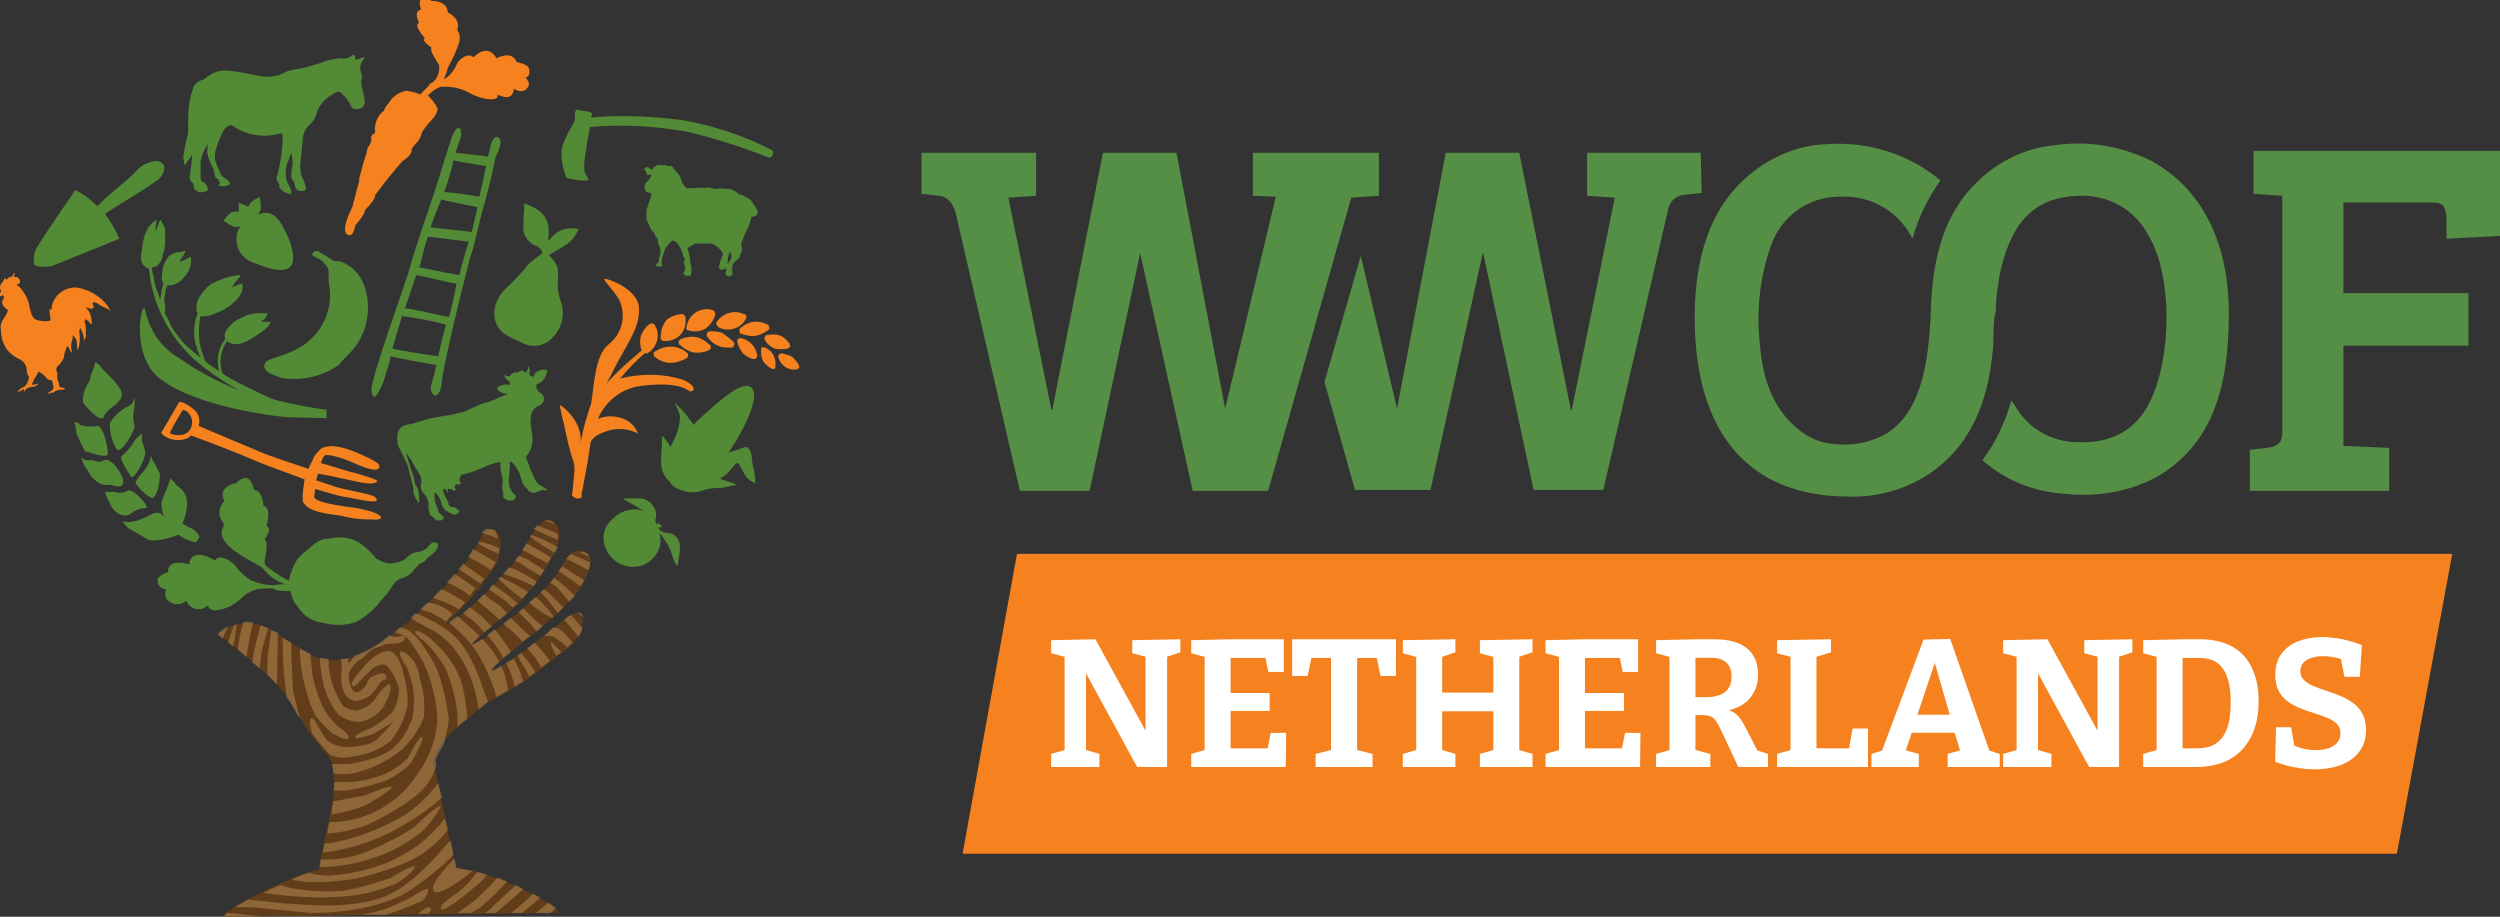 <?xml version="1.0" encoding="UTF-8" standalone="no"?>
<!-- Generator: Adobe Illustrator 26.0.3, SVG Export Plug-In . SVG Version: 6.00 Build 0)  -->

<svg
 xmlns:dc="http://purl.org/dc/elements/1.1/"
 xmlns:cc="http://creativecommons.org/ns#"
 xmlns:rdf="http://www.w3.org/1999/02/22-rdf-syntax-ns#"
 xmlns:svg="http://www.w3.org/2000/svg"
 xmlns="http://www.w3.org/2000/svg"
 xmlns:sodipodi="http://sodipodi.sourceforge.net/DTD/sodipodi-0.dtd"
 xmlns:inkscape="http://www.inkscape.org/namespaces/inkscape"
 version="1.1"
 id="Layer_1"
 x="0px"
 y="0px"
 viewBox="0 0 261.8 96"
 style="enable-background:new 0 0 261.8 96;"
 xml:space="preserve"
 sodipodi:docname="wwoof netherlands logo.svg"
 inkscape:version="0.92.5 (2060ec1f9f, 2020-04-08)"><rect x="0" y="0" width="261.8" height="96" fill="#333333" stroke="none"/><defs
 id="defs2669"/><sodipodi:namedview
 pagecolor="#ffffff"
 bordercolor="#666666"
 borderopacity="1"
 objecttolerance="10"
 gridtolerance="10"
 guidetolerance="10"
 inkscape:pageopacity="0"
 inkscape:pageshadow="2"
 inkscape:window-width="1600"
 inkscape:window-height="829"
 id="namedview2667"
 showgrid="false"
 inkscape:zoom="3.9724983"
 inkscape:cx="130.89999"
 inkscape:cy="48"
 inkscape:window-x="0"
 inkscape:window-y="0"
 inkscape:window-maximized="1"
 inkscape:current-layer="Layer_1"/>
<style
 type="text/css"
 id="style2434">
	.st0{fill:#613D19;}
	.st1{opacity:0.4;}
	.st2{fill-rule:evenodd;clip-rule:evenodd;fill:#D4A366;}
	.st3{fill:#F5821F;}
	.st4{fill:#528A36;}
	.st5{fill:#558F45;}
	.st6{fill:#FFFFFF;}
	.st7{font-family:'Bitter-Bold';}
	.st8{font-size:19px;}
</style>
<path
 class="st0"
 d="M57.7,66c-0.6,0.5-1.9,1.5-2.7,2.1c-1.5,1-3.4,2.4-3.5,2.1s2.8-2.6,4.6-4c1.3-1.1,2.6-2.2,3.8-3.5  c1.3-1.4,3-4.7,1.1-5c-1.7-0.3-1.8,1.6-3.5,3.5c-1.2,1.2-2.5,2.4-3.8,3.4c-1.7,1.4-4.2,3.1-4.2,2.9c0-0.4,3.9-3.3,5.1-4.6  c1.2-1.4,2.3-2.9,3.2-4.5c1.9-3.2-0.1-4.7-1.2-3.6s-1.5,2.6-2.3,3.5c-0.9,1.2-1.9,2.2-2.9,3.3c-1.8,1.8-4.4,3.9-4.6,3.8  s1.8-1.9,2.9-3.2c0.8-1,1.6-2,2.2-3.1c0.6-1.1,0.7-2.8,0.2-3.4c-0.3-0.3-0.6-0.3-1-0.2c-0.8,0.5-0.9,1.2-1.4,2  c-0.4,0.7-0.8,1.3-1.3,1.9c-1.4,1.7-3,3.3-4.6,4.8c-0.8,0.7-4.1,3.7-6.4,4.5c-1.4,0.5-2.8,0.5-4.2,0.2c-1.5-0.8-2.9-1.6-4.2-2.6  c-3.8-2.4-6.1,0.1-6.1,0.1l2.8,2.3c0,0,3.9,2.9,5.3,5.7s2.9,3.9,3.8,5.5c0,0.1,0.2,1.8,0.2,2c-0.1,3-1.4,7.3-1.6,9.1  c-5.1,1.6-11.2,5-9.7,5s33.4-0.4,34.6-0.4s-5.2-4.1-10.6-4.7c-0.3-1.3-2.3-11.3-2.4-11.2c0.2-0.7,0.6-1.3,1-1.9  c0.9-1.3,4.7-4.2,4.7-4.2c1.7-0.9,3.3-1.8,4.8-2.9c1.2-0.8,2.4-2,3.1-2.4c1.8-1.2,2.4-2.9,2-3.8S59.3,64.7,57.7,66z"
 id="path2436"/>
<g
 class="st1"
 id="g2566">
	<path
 class="st2"
 d="M44.5,86.8c0,0,1.9-2.3,1.6-2.4s-2.5,2-2.5,2s-0.9,0.9-4.5,2.5c-1.7,0.8-3.6,1.2-5.5,1.1   c-0.1,0.3-0.1,0.6-0.1,0.8c2,0,4.1-0.4,6-1.1C41.3,89.1,43,88.1,44.5,86.8z"
 id="path2438"/>
	<path
 class="st2"
 d="M61.8,58.9l-2-0.9c-0.2,0.2-0.4,0.3-0.5,0.5l2.3,1.2C61.7,59.5,61.8,59.2,61.8,58.9z"
 id="path2440"/>
	<path
 class="st2"
 d="M55.6,56c0,0.1-0.1,0.1-0.1,0.2c0.8,0.6,1.7,1.2,2.6,1.7c0.1-0.2,0.2-0.4,0.3-0.6C57.4,56.7,56.5,56.3,55.6,56   z"
 id="path2442"/>
	<path
 class="st2"
 d="M61,57.8h-0.3c0.3,0.2,0.7,0.4,1,0.5C61.6,58,61.3,57.8,61,57.8z"
 id="path2444"/>
	<path
 class="st2"
 d="M55.9,55.4c0.8,0.4,1.9,0.9,2.5,1.1c0-0.2,0.1-0.4,0-0.6c-0.6-0.3-1.4-0.6-2.2-0.9   C56.2,55.1,56.1,55.2,55.9,55.4z"
 id="path2446"/>
	<path
 class="st2"
 d="M45.2,69c-1.3-2.1-1.7-2.4-2.3-2.9c-0.3-0.2-0.6-0.3-1-0.4l-0.6,0.5c0.3,0.1,0.7,0.2,1,0.4   c0.6,0.4,0.6,0.4,2,2.7c0.9,1.9,1.4,3.9,1.5,6c-0.1,2.3-1,4.4-2.4,6.2c-2,2.9-5.4,4.6-8.9,4.6c-0.1,0.4-0.2,0.8-0.2,1.2   c1.3-0.1,2.6-0.4,3.9-0.8c0,0,4.7-2.1,6.4-4.2c0.5-0.6,0.8-1.3,1.1-2.1l-0.1-0.6c0,0,0.2-0.6,0.9-1.7c0,0,0,0,0-0.1   c0.4-1.4,0.5-2.5,0.5-2.5S46.5,71.1,45.2,69z"
 id="path2448"/>
	<path
 class="st2"
 d="M57,54.5c0.4,0.1,0.8,0.3,1.1,0.4C57.9,54.6,57.5,54.4,57,54.5z"
 id="path2450"/>
	<path
 class="st2"
 d="M25.7,68.7l0.1,0.1c0.2-1.2,0.4-2.4,0.7-3.6c-0.3-0.1-0.7-0.1-1-0.1c-0.3,1-0.5,2-0.6,2.9L25.7,68.7z"
 id="path2452"/>
	<path
 class="st2"
 d="M35.7,93.9c2-0.1,4-0.6,5.8-1.4c0.8-0.4,2.5-1.9,1.8-1.8c-0.8,0.3-1.6,0.7-2.3,1.2c-1.7,0.6-3.4,1.1-5.2,1.4   c-1.8,0.1-3.6,0-5.3-0.3l-1.2-0.3c-0.6,0.3-1.2,0.5-1.7,0.8C30.3,93.9,33,94.1,35.7,93.9z"
 id="path2454"/>
	<path
 class="st2"
 d="M46.9,86.9c-0.1-0.4-0.2-0.8-0.3-1.2l-0.1,0.1c-1.6,2.1-3.7,3.6-6.1,4.6c-1.9,0.7-3.9,1.2-6,1.3   c-0.7,0-1.4-0.1-2.1-0.3c-0.6,0.2-1.2,0.4-1.8,0.7h0.1c2.3,0.7,6.7-0.1,6.7-0.1s5-1.1,7.2-2.8C45.4,88.6,46.2,87.8,46.9,86.9z"
 id="path2456"/>
	<path
 class="st2"
 d="M24.4,67.7L24.4,67.7c0.2-0.8,0.3-1.6,0.4-2.3l-0.3,0.1c-0.2,0.6-0.5,1.2-0.6,1.8L24.4,67.7z"
 id="path2458"/>
	<path
 class="st2"
 d="M50.5,71.9c-0.5-1.6-1.2-3.1-2.2-4.5c-1.2-1.7-4.3-3-4.3-3l-0.5-0.2L43,64.7c0.3,0.2,0.6,0.4,0.6,0.4l1.9,1   c1.1,0.7,2.1,1.7,2.8,2.9c1,1.6,1.6,3.4,1.8,5.3l0,0l1-0.8C50.9,72.9,50.7,72.4,50.5,71.9z"
 id="path2460"/>
	<path
 class="st2"
 d="M48.9,75.3c0-0.2,0-0.3,0-0.5c-0.3-3.5-1.1-4.7-1.6-5.4c-0.6-1-1.4-1.8-2.3-2.6c-0.7-0.5-1.3-0.9-1.5-0.7   s0.7,0.9,1,1.1c0.8,0.8,1.5,1.7,2.1,2.7c0.7,1.6,1.2,3.4,1.3,5.1c0,0.4,0,0.7,0,1.1L48.9,75.3z"
 id="path2462"/>
	<path
 class="st2"
 d="M45.9,82c-1,1.3-2.2,2.5-3.6,3.4c-2.4,1.4-5,2.4-7.7,2.9H34l-0.2,1l0.7-0.1c3-0.5,5.8-1.5,8.4-3.2   c1.2-0.7,2.4-1.6,3.4-2.5C46.1,83,46,82.4,45.9,82z"
 id="path2464"/>
	<path
 class="st2"
 d="M58.9,61.2c-0.2-0.2-0.5-0.4-0.9-0.7c-0.1,0.2-0.3,0.4-0.4,0.5c0.3,0.2,0.6,0.4,0.8,0.6   c0.2,0.2,0.7,0.8,1.2,1.4c0.1-0.1,0.2-0.2,0.3-0.3s0.2-0.2,0.3-0.3C59.8,62,59.4,61.6,58.9,61.2z"
 id="path2466"/>
	<path
 class="st2"
 d="M54.3,58.2L54.3,58.2l-0.4,0.5c0.2,0.1,0.4,0.2,0.6,0.3c0.3,0.2,1.2,0.8,2.1,1.3l0.4-0.6   c-0.8-0.5-1.6-1-1.9-1.2C54.9,58.5,54.7,58.3,54.3,58.2z"
 id="path2468"/>
	<path
 class="st2"
 d="M50.1,56.8c-0.1,0.2,1,0.7,2.1,1.2c0-0.2,0.1-0.4,0.1-0.6C51.1,56.9,50.1,56.6,50.1,56.8z"
 id="path2470"/>
	<path
 class="st2"
 d="M60.5,64.1l0.4,0.4l0.2,0.2c0-0.1-0.1-0.2-0.1-0.3C60.9,64.2,60.7,64.1,60.5,64.1z"
 id="path2472"/>
	<path
 class="st2"
 d="M58.2,95.1c-0.2-0.2-0.5-0.4-0.8-0.6c-0.4,0.4-0.9,0.8-1.3,1.1h1.5C57.8,95.5,58,95.3,58.2,95.1L58.2,95.1z"
 id="path2474"/>
	<path
 class="st2"
 d="M43.1,79.8c0,0,1.4-2.4,1.1-2.6s-1.5,2.2-1.5,2.2c-0.7,0.7-1.6,1.3-2.5,1.7c-1.3,0.5-2.6,0.8-4,0.8   c0,0-0.5,0-1.2,0l0,0c0,0.3,0,0.6-0.1,0.9c0.7,0,1.2,0,1.2,0c1.5-0.2,3-0.6,4.4-1.1C41.5,81.2,42.4,80.6,43.1,79.8z"
 id="path2476"/>
	<path
 class="st2"
 d="M57.7,58.4c-0.6-0.4-1.6-1-2.6-1.5c-0.1,0.2-0.3,0.5-0.4,0.7c1.1,0.6,2.1,1.1,2.7,1.4   C57.4,58.9,57.5,58.7,57.7,58.4z"
 id="path2478"/>
	<path
 class="st2"
 d="M58.5,59.8l2.3,1.6c0.1-0.2,0.2-0.4,0.4-0.6l-2.3-1.5L58.5,59.8z"
 id="path2480"/>
	<path
 class="st2"
 d="M29,71.7l0.1-5.4L29,66.2L28.4,66c-0.1,0.7-0.2,1.7-0.3,2.1S28,69.7,28,70.7C28.4,71,28.7,71.4,29,71.7z"
 id="path2482"/>
	<path
 class="st2"
 d="M38.7,84.1c0.8-0.5,2.5-1.5,2.3-1.7s-2,0.6-2.8,0.9c-1.1,0.2-2.1,0.4-3.2,0.6h-0.1c-0.1,0.5-0.1,0.9-0.2,1.4   l0.5-0.1C36.3,85,37.6,84.7,38.7,84.1z"
 id="path2484"/>
	<path
 class="st2"
 d="M27.2,70c0.1-1,0.2-1.8,0.2-1.8s0.4-1.5,0.7-2.4c-0.2-0.1-0.5-0.2-0.8-0.3c-0.4,1.3-0.7,2.6-0.9,3.9   C26.7,69.5,26.9,69.8,27.2,70z"
 id="path2486"/>
	<path
 class="st2"
 d="M51.8,55.5l-0.4-0.1c-0.1,0-0.3,0-0.5,0c-0.2,0.1-0.3,0.3-0.5,0.4c0.3,0.1,0.7,0.2,1,0.3l0.7,0.3   c0-0.3-0.1-0.6-0.3-0.8C51.9,55.6,51.9,55.5,51.8,55.5z"
 id="path2488"/>
	<path
 class="st2"
 d="M49.5,57.5c-0.1,0.3-0.3,0.6-0.5,0.8c1.2,0.6,2.3,1.3,2.4,1.4c0.1-0.2,0.3-0.4,0.4-0.6c0-0.1,0.1-0.2,0.1-0.3   h-0.1C51.8,58.8,50.7,58.1,49.5,57.5z"
 id="path2490"/>
	<path
 class="st2"
 d="M53.3,59.4l-0.6,0.7c1,0.3,2,0.7,3,1.2l0.2,0.1c0.1-0.1,0.2-0.3,0.3-0.5l-0.3-0.2   C55.1,60.2,54.2,59.7,53.3,59.4z"
 id="path2492"/>
	<path
 class="st2"
 d="M30.5,67.3l-0.9-0.5c0,2,0.1,3.9,0.4,5.9V73c0.3,0.4,0.6,0.9,0.9,1.4c0.1,0.3,0.3,0.6,0.5,0.8l-0.7-2.8   C30.7,72.5,30.5,69.4,30.5,67.3z"
 id="path2494"/>
	<path
 class="st2"
 d="M59.1,64.9l1.5,1.8c0.2-0.3,0.3-0.6,0.4-0.9l-1.2-1.4C59.5,64.5,59.3,64.7,59.1,64.9z"
 id="path2496"/>
	<path
 class="st2"
 d="M58.2,63.9l0.2,0.3c0.2-0.2,0.4-0.4,0.6-0.6c-0.5-0.5-1.3-1.3-2-1.9L56.6,62C57.2,62.6,57.7,63.2,58.2,63.9z"
 id="path2498"/>
	<path
 class="st2"
 d="M54.7,95.6c0.7-0.6,1.4-1.2,1.9-1.6c-0.2-0.1-0.5-0.3-0.8-0.4c-0.8,0.8-1.6,1.5-2.3,2H54.7z"
 id="path2500"/>
	<path
 class="st2"
 d="M44,71.2c-0.1-0.7-0.3-1.3-0.6-1.9c-0.3-0.4-1.3-1.4-1.5-1s0.6,1.3,0.8,1.8s0.2,0.7,0.5,1.6   c0.2,1.1,0.2,2.3,0,3.4c-0.4,1.2-1,2.3-1.9,3.1c-1.2,1.3-4.7,1.8-4.7,1.8c-0.6,0-1.2,0-1.8,0c0,0.2,0.1,0.6,0.1,1   c0.7,0.1,1.3,0.1,2,0c1.9-0.4,3.7-1.3,5.2-2.5c1-1,1.8-2.1,2.3-3.4C44.5,73.8,44.4,72.5,44,71.2z"
 id="path2502"/>
	<path
 class="st2"
 d="M23.9,65.6c-0.4,0.2-0.8,0.4-1.1,0.8l0.5,0.5L23.9,65.6z"
 id="path2504"/>
	<path
 class="st2"
 d="M45,63.1h-0.2L44,63.8c0.3,0.1,0.7,0.2,1,0.3c0.6,0.3,1.2,0.6,1.7,1c0.2-0.2,0.4-0.5,0.7-0.8   C46.8,63.7,45.9,63.3,45,63.1z"
 id="path2506"/>
	<path
 class="st2"
 d="M37.1,68.7c-0.2,0.3-0.5,0.8-0.6,0.7s0-0.3,0-0.5C36.2,69,36,69,35.7,69c0.1,0.4,0.1,0.8,0.1,1.1   c-0.1,0.6-0.1,1.1,0,1.7c0.1,0.5,0.3,1,0.7,1.3c0.2,0.2,0.6,0.3,0.9,0.3c0.5-0.1,1-0.3,1.4-0.6c0.3-0.3,0.6-0.6,0.8-1   c0.1-0.2,0.3-0.4,0.4-0.5c0.2-0.1,0.4-0.1,0.4-0.2c0.1-0.2,0-0.4-0.1-0.5s-0.3-0.1-0.4-0.1c-0.3,0.1-0.7,0.2-1,0.4   c-0.4,0.2-0.4,0.6-0.6,0.9s-0.8,0.8-1.1,0.7s-0.5-0.7-0.5-0.7c-0.1-0.4-0.2-0.8-0.2-1.2c0.1-0.4,0.4-0.8,0.7-1.1   c0.2-0.2,0.5-0.4,0.9-0.7c0.3-0.3,0.6-0.6,0.9-0.8c0.4-0.2,0.9-0.3,1.3-0.5c0.3-0.1,0.5-0.1,0.8-0.1s0.5,0,0.8-0.1   c0.2-0.1,0.4-0.2,0.5-0.4c0-0.2-0.1-0.3-0.3-0.3l0,0c-0.2,0-0.4,0.1-0.6,0.1c-0.2,0-0.3,0-0.5-0.1l-0.2-0.1c-1,0.9-2.2,1.6-3.5,2.1   L37.1,68.7z"
 id="path2508"/>
	<path
 class="st2"
 d="M52.5,69.7c-0.6,0.4-1,0.6-1,0.5s0.3-0.5,0.8-0.9c-0.5-0.9-1.1-1.7-1.8-2.4c-0.6,0.4-1.1,0.7-1.1,0.6   s0.3-0.4,0.8-0.9l0,0c-0.7-0.7-1.5-1.4-2.3-2.1c-0.4,0.3-0.7,0.5-0.9,0.7l0.7,0.6c1.3,1.1,2.4,2.5,3.1,4.1c0.5,1,0.9,2,1.2,3.1   c0.3-0.2,0.7-0.4,1.2-0.7C53.1,71.4,52.9,70.6,52.5,69.7z"
 id="path2510"/>
	<path
 class="st2"
 d="M26.3,95l6.2,0.6c0,0,6.5,0.2,10.5-2.4c1.6-1.1,3.1-2.3,4.5-3.7c-0.1-0.5-0.2-1-0.3-1.5l-0.5,0.5   c0,0-3,3.8-6,5.2s-7.6,1.1-7.6,1.1l-3.5-0.2L26,94.2c-0.5,0.3-1,0.5-1.3,0.8H26.3z"
 id="path2512"/>
	<path
 class="st2"
 d="M47.6,60.1L46.8,61c0.7,0.3,1.3,0.6,1.9,1l0.5,0.4c0.1-0.1,0.2-0.2,0.2-0.3l0.4-0.5c-0.7-0.5-1.4-1-1.9-1.3   C47.9,60.3,47.7,60.2,47.6,60.1z"
 id="path2514"/>
	<path
 class="st2"
 d="M48.5,93c-0.9,0.8-2.6,1.7-2.3,2.2s4.1-2.8,4.1-2.8l0.7-0.8c-0.3-0.1-0.6-0.2-1-0.3   C49.4,92.1,48.8,92.7,48.5,93z"
 id="path2516"/>
	<path
 class="st2"
 d="M39.2,73.3c-0.5,0.6-1.2,1-1.9,1.1c-0.5,0-1-0.2-1.4-0.5c-0.5-0.8-0.9-1.6-1.2-2.6c-0.2-0.8-0.3-1.5-0.3-2.3   c-0.3,0-0.6-0.1-0.9-0.1c0,1,0.2,1.9,0.4,2.9c0.3,1.1,0.8,2.1,1.5,3c0.6,0.5,1.5,0.8,2.3,0.8c1-0.2,1.8-0.7,2.4-1.5   c0.3-0.4,1.1-2.2,0.7-2.4S39.2,73.3,39.2,73.3z"
 id="path2518"/>
	<path
 class="st2"
 d="M45.4,93.3c0.5,0.7,3.1-1.3,4.1-2.1c-0.6-0.1-1.1-0.2-1.7-0.3c0-0.2-0.1-0.5-0.2-1   C46.6,90.9,45,92.7,45.4,93.3z"
 id="path2520"/>
	<path
 class="st2"
 d="M50.7,62.2L50,62.9c0.8,0.7,1.7,1.4,2.3,2l0.8-0.7l-0.9-0.9C51.8,63.1,51.2,62.7,50.7,62.2z"
 id="path2522"/>
	<path
 class="st2"
 d="M53.5,64.7l-0.8,0.6c0.4,0.4,0.7,0.6,0.7,0.6s0.6,0.5,1.3,1.3l0.8-0.6C55,66.2,54.2,65.4,53.5,64.7z"
 id="path2524"/>
	<path
 class="st2"
 d="M54.6,68.4l-0.4,0.2c0.3,0.7,1,1.7,1.1,2l0.1,0.3l0.4-0.3l0.2-0.1v-0.2C55.6,69.6,55.1,69,54.6,68.4z"
 id="path2526"/>
	<path
 class="st2"
 d="M54.8,71.4c-0.1-0.2-0.1-0.5-0.2-0.6c-0.2-0.7-0.5-1.3-0.8-1.8L53,69.4c0.4,0.8,0.7,1.6,0.9,2.5   C54.2,71.7,54.5,71.5,54.8,71.4z"
 id="path2528"/>
	<path
 class="st2"
 d="M53.5,68.3c-0.1-0.3-0.3-0.5-0.5-0.8c-0.3-0.5-0.7-1-1.2-1.6L51,66.5c0.7,0.7,1.2,1.5,1.7,2.4L53.5,68.3z"
 id="path2530"/>
	<path
 class="st2"
 d="M56,67.3l-0.8,0.6c0.6,0.6,1.1,1.3,1.5,2l0.9-0.7C57.1,68.6,56.6,67.9,56,67.3z"
 id="path2532"/>
	<path
 class="st2"
 d="M50.7,66.2l0.8-0.6c-0.3-0.3-0.7-0.7-1-1c-0.4-0.3-0.8-0.7-1.3-1l-0.7,0.6c0.2,0.1,0.3,0.3,0.5,0.4   C49.6,65,50.2,65.6,50.7,66.2z"
 id="path2534"/>
	<path
 class="st2"
 d="M47.1,62.1c-0.3-0.1-0.6-0.3-0.9-0.4c-0.3,0.3-0.6,0.6-0.9,0.9c1,0.3,1.9,0.7,2.8,1.2l0.6-0.7   C48.2,62.7,47.6,62.4,47.1,62.1z"
 id="path2536"/>
	<path
 class="st2"
 d="M45.1,95.1c-0.3-0.3-1,0.3-1.3,0.6h1C45,95.5,45.2,95.3,45.1,95.1z"
 id="path2538"/>
	<path
 class="st2"
 d="M52.2,60.6c0.8,0.8,1.6,1.5,2.5,2.1c0.2-0.2,0.4-0.5,0.6-0.7c-0.9-0.6-1.9-1.1-2.9-1.6L52.2,60.6z"
 id="path2540"/>
	<path
 class="st2"
 d="M56.1,62.5l-0.7,0.6c0.7,0.6,1.5,1.2,2.4,1.6l0.2-0.1C57.4,63.8,56.8,63.1,56.1,62.5z"
 id="path2542"/>
	<path
 class="st2"
 d="M54.8,93.1L54,92.7c-1.3,1.2-2.8,2.6-2.8,2.6l-0.4,0.3h1.1C52.4,95.2,53.6,94.2,54.8,93.1z"
 id="path2544"/>
	<path
 class="st2"
 d="M34.8,76.8c0,0,1.5,0.9,1.7,0.5s-1.1-1.2-1.1-1.2c-0.6-0.6-1.2-1.3-1.6-2.1c-0.5-1.1-0.9-2.3-1.1-3.5   c0,0-0.1-1-0.2-2l-1.1-0.6c0,1,0.1,2,0.3,3c0.3,1.4,0.7,2.7,1.3,4C33.5,75.6,34.1,76.2,34.8,76.8z"
 id="path2546"/>
	<path
 class="st2"
 d="M56.1,65c0,0-0.6-0.6-1.3-1.3l-0.5,0.4c0.7,0.7,1.3,1.3,1.3,1.3s0.3,0.4,0.6,0.7l0.6-0.5   C56.5,65.3,56.1,65,56.1,65z"
 id="path2548"/>
	<path
 class="st2"
 d="M57,66.6c0.2,0,0.5,0,0.8,0c0.5,0.3,1,0.6,1.4,1l0.2,0.2c0.2-0.2,0.4-0.4,0.6-0.5l-0.1-0.1   c-0.4-0.5-0.9-1-1.4-1.4c-0.2,0-0.4-0.1-0.6-0.1l-0.1,0.1L57,66.6z"
 id="path2550"/>
	<path
 class="st2"
 d="M51.2,61.7c0.7,0.5,1.4,1,1.7,1.2s0.5,0.5,0.8,0.7l0.5-0.4c-0.3-0.3-0.6-0.5-0.9-0.8l-1.7-1.2L51.2,61.7   L51.2,61.7z"
 id="path2552"/>
	<path
 class="st2"
 d="M48.5,59l-0.2,0.3L48,59.6l0.5,0.3c0,0,0.9,0.6,1.8,1.2l0.4-0.5L49,59.4L48.5,59z"
 id="path2554"/>
	<path
 class="st2"
 d="M44.1,94.4c0.4-0.2,0.9-1.1,0.7-1.3S43,94,43,94s-1.4,0.7-2.4,1.1c-0.9,0.3-1.8,0.5-2.7,0.7h2.5l0.3-0.1   C40.8,95.7,43.7,94.6,44.1,94.4z"
 id="path2556"/>
	<path
 class="st2"
 d="M23.7,96h3.8c-0.6-0.1-2.4-0.3-3.7-0.4C23.5,95.8,23.4,96,23.7,96z"
 id="path2558"/>
	<path
 class="st2"
 d="M57.7,67.3c-0.1,0.1,0.2,0.8,0.6,1.4c0.2-0.2,0.4-0.3,0.5-0.4C58.3,67.8,57.8,67.2,57.7,67.3z"
 id="path2560"/>
	<path
 class="st2"
 d="M53.1,92.3l-1-0.4c-0.7,0.8-1.5,1.6-2.4,2.4c-0.5,0.4-1.2,0.9-1.8,1.3h1.4c0.4-0.2,0.7-0.4,0.9-0.5   C51.2,94.3,52.2,93.3,53.1,92.3z"
 id="path2562"/>
	<path
 class="st2"
 d="M37.1,79.2c1.4-0.2,2.7-0.7,3.8-1.6c0.9-1.1,1.5-2.4,1.8-3.8c0-1-0.1-2-0.4-3c0,0-0.4-2.4-1.5-2.6   s-2.5,1.4-2.5,1.4l-1.1,1.3c0,0-0.5,0.6-0.3,0.9s0.7-0.4,0.7-0.4L39,70c0,0,0.9-0.7,1.5-0.3c0.6,0.7,1.1,1.6,1.3,2.5   c0,0.6-0.2,1.2-0.4,1.8c-0.2,0.5-0.6,0.9-1,1.2c-0.5,0.4-1.1,0.8-1.7,1.1c0,0-1.6,0.6-1.5,0.9s1.8-0.3,1.8-0.3l2.2-1.3   c-0.6,0.7-1.2,1.3-1.8,1.9c-0.6,0.4-0.8,0.5-2.5,0.7c-1,0.1-1.9-0.1-2.7-0.7l-0.9-1.4c0,0-0.4-1-0.7-0.9s0,1.3,0,1.3s0,0.1,0.1,0.3   c0.6,0.9,1.2,1.5,1.8,2.2C35.2,79.4,36.2,79.4,37.1,79.2z"
 id="path2564"/>
</g>
<path
 class="st3"
 d="M37.6,47.5c-1.8-0.8-3.2-1-4-0.5c-0.3,0.3-0.6,0.6-0.8,1c0,0.1-0.3,0.6-0.5,1.1c-1.1-0.4-4-1.3-5.1-1.8  c-1.7-0.7-4.5-1.9-6.4-2.7c0.2-0.7,0-1.4-0.6-1.8c-0.1-0.1-1.3-1-1.5-0.6s-1.7,2.9-1.8,3.1s1.3,1.2,2.7,0.6c0.2-0.1,0.3-0.2,0.4-0.3  c1.4,0.5,5.3,2,6.4,2.5c0.8,0.4,4.5,1.7,5.5,2.1c-0.1,0.6-0.2,1.5-0.2,1.5c0,0.3,0,0.5,0,0.8c0.6,1.2,2.7,1.3,4,1.5  c1.1,0.3,2.1,0.4,3.2,0.4c0.1,0,1,0.1,1-0.2s-0.9-0.7-2.6-1c-1.4-0.2-4-0.5-4.4-1.1c0-0.3,0.1-0.6,0.1-0.9c0.7,0.2,2.3,0.7,2.9,0.8  c0.8,0.1,1.9,0.4,2.9,0.5s0.7-0.4,0.2-0.6s-3.2-0.7-3.8-0.9s-1.5-0.5-2.1-0.7l0.2-0.7c0.7,0.1,2.6,0.5,3.9,0.8  c1.7,0.4,2.2,0.2,2.3,0s-1.5-0.6-2.4-0.9c-0.7-0.1-2.6-0.8-3.5-1c0.1-0.3,0.2-0.6,0.4-0.8s1.8,0.2,3.1,0.8s2.4,0.9,2.6,0.5  S39.4,48.3,37.6,47.5z M17.8,45.3c0.1-0.3,1.1-2,1.3-2.3s1.4,0.6,0.9,1.8S17.7,45.5,17.8,45.3L17.8,45.3z"
 id="path2568"/>
<g
 id="AnpV0A">
	<path
 class="st3"
 d="M0.7,29.3c-0.2-0.2-0.2-0.2-0.3,0c0,0.1-0.1,0.1-0.1,0.2C0.1,29.7,0,29.9,0,30.1c0,0.1,0,0.1,0,0.2   c0.1,0.1,0.2,0.1,0,0.4s-0.1,0.4,0.1,0.3s0.3-0.1,0.3,0.1c0,0.1,0,0.2-0.1,0.3c-0.2,0.4,0,0.6,0.3,0.9l0.1,0.1   c0.2,0,0.1,0.1,0.1,0.2c-0.1,0.3-0.3,0.6-0.5,0.9c-0.2,0.3-0.3,0.7-0.2,1c0,0.6,0.1,1.2,0.4,1.7c0.1,0.3,0.3,0.5,0.5,0.7   c0.3,0.3,0.6,0.5,1,0.7c0.5,0.2,0.8,0.7,0.8,1.2c0,0.1,0,0.2,0.1,0.4s0,0.1,0,0.1C3.1,39.4,3,39.5,3,39.7c-0.1,0.4-0.3,0.8-0.7,0.9   c-0.1,0.1-0.3,0.2-0.4,0.3S1.8,41,1.9,41S2,41,2,41l0.4-0.2l0.1-0.1c0,0.1,0,0.1,0,0.1v0.3l0.1-0.2c0.2-0.3,0.6-0.4,0.9-0.4   c0.1,0,0.3-0.1,0.4-0.2c0,0,0.1,0,0.1-0.1s-0.1,0-0.1,0l-0.4,0.1c-0.1,0-0.2,0-0.1-0.2c0.1-0.2,0.2-0.5,0.3-0.6S3.9,39.2,4,39   c0-0.1,0.1-0.1,0.2,0c0.2,0.1,0.4,0.3,0.6,0.5c0.1,0.2,0.3,0.3,0.5,0.3c0.1,0,0.2,0.1,0.2,0.2l0,0c0,0.2,0.1,0.4,0.1,0.5   s0,0.3-0.2,0.4l-0.3,0.2C5,41.1,5,41.2,5,41.2s0.1,0,0.2,0s0.1,0,0.2-0.1h0.1c0,0,0.1,0.1,0.1,0c0.2-0.2,0.6-0.3,0.9-0.3   c0.1,0,0.3,0,0.3-0.1s-0.2-0.1-0.3-0.1c-0.1,0-0.3-0.1-0.3-0.2c0-0.2-0.1-0.5-0.2-0.7c0-0.1,0-0.3,0-0.4c0-0.1,0-0.2,0-0.3   c-0.2-0.3-0.1-0.6,0.2-0.8c0.2-0.2,0.4-0.5,0.5-0.8c0-0.4,0.2-0.7,0.3-1.1c0-0.1,0.1,0,0.1,0c0.1,0.1,0.2,0.3,0.3,0.5   c0,0,0,0.1,0.1,0.1s0-0.1,0-0.1c0-0.1,0-0.1,0-0.2c-0.2-0.7,0.2-0.9,0.1-1.5c0.6,0.5,0.4,0.8,0.5,1.5c0.1,0,0.1-0.1,0.1-0.1   c0.2-0.6,0.2-1.2,0.1-1.8c0,0-0.1-0.1,0-0.1s0.1-0.2,0-0.4l0,0c0.3,0.4,0.5,1,0.5,1.5C8.9,35.5,9,35.3,9,35.1c0-0.4,0-0.9-0.1-1.3   c-0.1-0.2,0-0.1,0-0.4c0.1,0.1,0.4,0.2,0.5,0.4s0.1,0.1,0.2,0.1s0-0.1,0-0.2c0-0.4-0.1-0.8-0.3-1.1c0-0.1-0.3-0.3-0.3-0.4   s0.2,0.1,0.4,0.1c0.1,0.1,0.3,0,0.4-0.1c0.1-0.1-0.1-0.2-0.1-0.4s0.3-0.2,0.7,0.1c0.4,0.3,0.8,0.3,1.2,0.7   c-0.3-0.6-0.8-1.2-1.4-1.6c-0.7-0.5-1.5-0.8-2.3-0.9c-1.3,0-2.4,1-2.5,2.2c0,0,0.1,0.2-0.1,0.1s-0.1,0-0.1,0.1s0,0.3,0,0.4l0.1,0.5   c0,0.1,0,0.1-0.1,0.2c0,0,0,0-0.1,0c-0.4,0.1-0.9,0-1.3-0.1c-0.1-0.1-0.2-0.1-0.3-0.2c-0.2-0.3-0.3-0.7-0.4-1.1   c-0.1-0.8-0.5-1.5-1-2.1C2,30,1.8,29.9,1.7,29.8c0,0,0,0,0.1,0s0.3-0.1,0.3-0.3c0-0.2-0.1-0.3-0.2-0.4S1.7,29,1.6,29   s-0.2,0-0.1-0.2s0-0.1,0-0.2s-0.1,0-0.1,0.1S1.3,28.9,1.2,29s-0.1,0.1-0.1,0S0.8,29.1,0.7,29.3L0.7,29.3z"
 id="path2570"/>
</g>
<path
 class="st3"
 d="M69.5,35.7c1.2,0.1,2.2-0.7,2.3-1.9c0-0.2,0-0.3,0-0.5s-0.2-0.4-0.3-0.4l0,0c-0.6,0-1.2,0.2-1.7,0.6  c-0.4,0.5-0.6,1.1-0.6,1.7C69.1,35.5,69.3,35.7,69.5,35.7L69.5,35.7z"
 id="path2573"/>
<path
 class="st3"
 d="M68.6,36.8c-0.2,0.1-0.2,0.3-0.1,0.5l0.1,0.1c0.5,0.4,1.1,0.6,1.6,0.6c0.6,0,1.2-0.2,1.7-0.5  c0.2-0.1,0.2-0.3,0.1-0.5l-0.1-0.1c-0.5-0.4-1.1-0.6-1.6-0.6C69.6,36.3,69.1,36.5,68.6,36.8z"
 id="path2575"/>
<path
 class="st3"
 d="M72.9,35.3c-0.5-0.1-1.1,0-1.6,0.2c-0.2,0.1-0.3,0.3-0.2,0.5c0,0.1,0,0.1,0.1,0.1c0.4,0.4,0.9,0.7,1.4,0.8  s1.1,0,1.6-0.2c0.2-0.1,0.3-0.3,0.2-0.5c0-0.1,0-0.1-0.1-0.1C73.9,35.7,73.4,35.4,72.9,35.3z"
 id="path2577"/>
<path
 class="st3"
 d="M75.7,34.9c-0.4-0.2-0.9-0.2-1.4-0.2c-0.2,0-0.3,0.2-0.3,0.4c0,0.1,0,0.1,0.1,0.2c0.3,0.4,0.6,0.7,1.1,0.9  c0.4,0.2,0.9,0.2,1.4,0.2c0.2,0,0.3-0.2,0.3-0.4c0-0.1,0-0.1-0.1-0.2C76.5,35.5,76.1,35.2,75.7,34.9z"
 id="path2579"/>
<path
 class="st3"
 d="M78.7,36c-0.3-0.3-0.7-0.5-1.1-0.6c-0.2,0-0.4,0.1-0.4,0.3v0.1c0.1,0.4,0.3,0.8,0.6,1.2  c0.3,0.3,0.7,0.5,1.1,0.6c0.2,0,0.4-0.1,0.4-0.3v-0.1C79.2,36.7,79,36.3,78.7,36z"
 id="path2581"/>
<path
 class="st3"
 d="M80.1,36.4c-0.2-0.1-0.4,0-0.4,0.1v0.1c0,0.4,0,0.8,0.2,1.2c0.2,0.3,0.5,0.6,0.9,0.8c0.2,0.1,0.4,0,0.4-0.1  v-0.1C81.3,37.5,80.9,36.7,80.1,36.4L80.1,36.4z"
 id="path2583"/>
<path
 class="st3"
 d="M72.1,34.6c0.6,0.2,1.3,0.1,1.8-0.2c0.5-0.4,0.9-0.9,1-1.5c0-0.2-0.1-0.3-0.2-0.4c-1.1-0.4-2.3,0.2-2.7,1.3  c0,0.1-0.1,0.3-0.1,0.4C71.8,34.4,71.9,34.6,72.1,34.6z"
 id="path2585"/>
<path
 class="st3"
 d="M75.3,34.3c1,0.5,2.3,0.1,2.8-0.9c0.1-0.2,0.1-0.4-0.1-0.5h-0.1c-1-0.5-2.3-0.1-2.9,0.9  C75,33.9,75,34.1,75.3,34.3C75.2,34.2,75.2,34.3,75.3,34.3z"
 id="path2587"/>
<path
 class="st3"
 d="M77.5,34.9c0.4,0.2,1,0.3,1.5,0.3c0.5-0.1,1-0.3,1.4-0.6c0.2-0.1,0.2-0.3,0.1-0.5L80.4,34  c-0.9-0.5-2-0.4-2.8,0.3C77.4,34.4,77.4,34.6,77.5,34.9C77.4,34.8,77.4,34.9,77.5,34.9z"
 id="path2589"/>
<path
 class="st3"
 d="M80.1,35.6c0.2,0.4,0.6,0.7,1,0.9c0.5,0.1,0.9,0.1,1.4,0c0.2-0.1,0.3-0.2,0.2-0.4V36c-0.3-0.4-0.6-0.7-1.1-0.9  c-0.4-0.1-0.9-0.1-1.4,0C80.1,35.2,80,35.4,80.1,35.6C80,35.6,80,35.6,80.1,35.6z"
 id="path2591"/>
<path
 class="st3"
 d="M83.7,38.4c-0.1-0.4-0.4-0.7-0.7-1c-0.3-0.2-0.7-0.3-1.1-0.4c-0.2,0-0.4,0.1-0.4,0.3v0.1c0.2,0.8,1,1.4,1.8,1.3  C83.5,38.7,83.7,38.6,83.7,38.4C83.7,38.5,83.7,38.4,83.7,38.4z"
 id="path2593"/>
<path
 class="st3"
 d="M61.7,46.7c0.2-0.9,1-1.3,2-1.6c1-0.3,2.2-0.2,3.1,0.3c-0.3-0.9-1.1-1.5-2-1.7s-1.7-0.1-2.5,0.3L61.7,46.7z"
 id="path2595"/>
<path
 class="st3"
 d="M61.5,48.6l0.4-2.6c0.1-0.7,0.4-1.4,0.7-2.1c0.7-1.7,2.2-3,4-3.4c3.7-0.6,5.1,0.1,5.5,0.4s1.2-0.3-0.5-1.1  c-2.1-0.7-4.3-0.7-6.5-0.2l-0.2,0.1c0.8-1,1.7-1.9,2.6-2.7c0.1,0,0.2,0,0.3,0c1-0.6,1.4-1.9,0.8-2.9l0,0c-0.1-0.2-0.3-0.3-0.5-0.2  l0,0c-0.5,0.3-0.8,0.8-1,1.3c-0.1,0.5-0.1,1,0.1,1.5c-1.3,1.1-2.6,2.2-3.7,3.5c0.5-0.9,0.9-1.8,1.3-2.5c1.1-2,2.3-3.7,2.1-5.6  s-3.4-3-3.6-2.9s1,1.2,1.6,2.3c0.7,1.7,0.2,3.5-1.2,4.6c-1.4,1.1-1.5,4.4-1.8,6.2c-0.5,1.4-0.9,2.8-1.1,4.2c0.1-0.8-0.1-1.6-0.5-2.3  s-1-1.4-1.7-1.8c0.1,0.5,0.2,0.9,0.3,1.4c0.1,0.3,0.3,1.2,0.3,1.3c0.2,0.9,0.4,1.8,0.7,2.8c0.3,0.6,0.3,1.3,0.2,2c0,0-0.1,1.3-0.2,2  c0.3,0.3,0.7,0.4,1,0.2c0-0.3,0-0.5,0.1-0.8L61.5,48.6z"
 id="path2597"/>
<path
 class="st3"
 d="M43.9,2.4C43.2,2.6,44.5,4,44.5,4c-0.5,0.2,0.7,1,0.7,1c-0.3,0.2,0.6,1.5,0.7,1.7C46,6.8,46,7,46,7.1  c0,0.6-0.3,1.3-0.8,1.6h-0.1C45,8.9,44.4,9.5,44,9.9c-0.4-0.2-0.9-0.3-1.4-0.4c-0.7,0.1-1.3,0.5-1.7,1l-0.2,0.3  c-0.2,0.2-0.4,0.5-0.5,0.8c-0.4,0.3-0.6,0.6-0.8,1.1c-0.1,0.4-0.2,0.8-0.1,1.1L39.2,14c-0.3,0.1-0.4,0.4-0.3,0.7  c-0.1,0.2-0.1,0.4-0.2,0.5c-0.2,0.2-0.3,0.5-0.3,0.8c-0.1,0.3-0.2,0.6-0.3,0.9s-0.2,0.8-0.3,1.1c-0.1,0.3-0.2,0.7-0.2,1  c-0.1,0.4-0.2,0.7-0.3,1.1s-0.1,0.5-0.2,0.8S37,21.2,37,21.3s-0.1,0.3-0.1,0.4c-0.4,0.7-1.1,2.4-0.6,2.8c0.7,0.6,0.9-0.9,0.9-0.9  s1.1-1.2,1-1.6l0.1-0.1c0.3-0.3,1-1,1-1.5c0.6-0.8,1.2-1.6,1.9-2.4c0.1-0.1,0.2-0.3,0.3-0.4l0.2-0.2c0.1-0.2,0.3-0.3,0.4-0.5  c0.5-0.3,1.1-0.8,1-1.3c0.1-0.1,0.2-0.3,0.3-0.4c0.4-0.4,0.7-0.8,0.8-1.4c0.2-0.3,0.4-0.5,0.6-0.8c0.5-0.5,1-1.1,1-1.5  c0.2,0-0.5-1.1-1-1.5c0.4-0.4,0.8-0.7,1.3-0.9c1-0.1,2.1,0.1,3,0.6c0.7,0.4,1.6,0.7,2.4,0.7c0.8,0,0.6-0.5,0.6-0.5  c1.6,0.8,1.7-0.4,1.7-0.6c0.7,0.4,1.2,0.3,1.5-0.2s-0.3-1-0.3-1c0.4,0,0.5-0.4,0.4-0.9s-1.3-0.7-1.3-0.7C53.6,5.2,52,6.1,52,6.1  C51,4.4,49.6,6,49.6,6c-0.7-0.6-1.7,0.4-1.8,0.8c-0.2,0.5-0.6,1-1,1.3c-0.1,0.1-0.2,0.1-0.3,0.2V8.2c0.2-0.4,0.3-0.7,0.4-1.1  c0.5-0.9,0.9-1.8,1.2-2.7c0.2-1.1-0.3-1.1-0.2-1.4c0.4-1-1-1.7-1-1.7c-0.1-1.3-1.7-1.2-1.7-1.2c-0.2-0.2-0.5-0.3-0.9-0.2h0.1  C43.6-0.2,44.1,1,44.1,1C43.2,1.2,43.9,2.4,43.9,2.4z M39,14.9L39,14.9z"
 id="path2599"/>
<path
 class="st4"
 d="M11,22.4c1.9-1.3,4-2.4,5.7-3.7c0.3-0.3,0.8-1.2,0.3-1.6s-1.1-0.2-1.6,0s-0.9,0.5-1.2,0.9  c-1.2,1.2-2.8,2.3-4,3.6c-0.7-0.7-1.5-1.3-2.3-1.7c0,0-2.8,4-3.9,5.8c-0.4,0.6-0.6,1.3-0.4,2c0.1,0.3,1.5,0.3,2,0.1l6.9-2.8  C12.1,24.1,11.6,23.2,11,22.4z"
 id="path2601"/>
<g
 id="ILgsBk">
	<path
 class="st4"
 d="M19.7,12.7c0-1.1,0.1-2.3,0.5-3.4c0.1-0.4,0.5-0.8,0.9-0.9c0.1,0,0.3-0.1,0.4-0.2c0.7-0.6,1.5-0.9,2.4-0.8   c1,0.1,2,0.3,3,0.5c0.9,0.2,1.9,0.2,2.7-0.2c0.5-0.3,1.1-0.4,1.7-0.5c0.8-0.1,1.5-0.4,2.3-0.6c0.6-0.3,1.3-0.4,2-0.5   c0.4,0.1,0.9,0,1.3-0.3C37,5.7,37.2,5.7,37.2,6s0.1,0.3,0.3,0.2l0.3-0.1c0.1,0,0.2-0.2,0.3-0.1s0,0.2-0.1,0.3   c-0.3,0.4-0.4,1-0.1,1.5c0,0.1,0,0.2,0,0.3C37.8,8.6,37.8,9,38,9.5c0.1,0.4,0.1,0.7,0.2,1.1c0,0.4-0.2,0.7-0.6,0.8   c-0.4,0.1-0.8,0-0.9-0.4l0,0c-0.2-0.4-0.4-0.7-0.7-1c-0.5-0.5-0.6-0.5-1.2-0.1c-0.1,0-0.1,0.1-0.2,0.1c-0.6,0.4-1.1,1-1.4,1.7   c-0.1,0.5-0.3,0.9-0.7,1.3c-0.5,0.4-0.8,1-0.8,1.7c-0.1,0.6-0.1,1.3-0.2,2c-0.1,0.6-0.1,1.2,0.1,1.8c0.2,0.3,0.3,0.7,0.4,1   c0.1,0.4,0,0.5-0.5,0.5c-0.8,0-0.5-0.9-0.9-1.2c-0.1-0.1-0.1-0.2-0.1-0.4c0-0.1,0-0.2,0-0.2l0.1-0.8c0.1-0.4,0-0.9-0.1-1.4   c-0.1,0.3-0.2,0.5-0.3,0.8c-0.4,0.9-0.4,1.9,0.1,2.7c0.1,0.1,0.1,0.3,0.2,0.5c0,0.1,0,0.2,0,0.3l0,0c-0.5,0-1-0.3-1.3-0.7   c0.1-0.1,0.1-0.3,0-0.4c-0.3-0.3-0.3-0.7-0.1-1c0.3-1.3,0.5-2.6,0.5-3.9c0-0.5-0.2-0.3-0.8-0.2c-1.5,0.3-3.1,0-4.4-0.9   c-0.3-0.2-0.5,0-0.8,0.2c-0.4,0.6-0.7,1.3-0.9,2c-0.2,0.4-0.2,0.8-0.2,1.2c0.1,0.6,0.4,1.1,0.6,1.6c0.1,0.2,0.3,0.4,0.5,0.5l0,0   c0.2,0.1,0.4,0.3,0.5,0.6c-0.2,0.1-0.5,0.2-0.7,0.2s-0.4,0-0.5-0.1c0.2-0.3,0.1-0.4,0-0.4l0,0c0-0.1,0-0.3-0.2-0.3   c-0.2-0.1-0.2-0.2-0.2-0.4c-0.1-1-1.1-1.7-0.7-3.2c-0.4,0.5-0.7,1.2-0.8,1.9c0,0.5,0,1,0,1.6c0,0.2,0.1,0.5,0.4,0.5l0,0   c0.2,0.2,0.3,0.5,0.4,0.7v0.1c-0.3,0.2-0.7,0.3-1,0.2c-0.2-0.1-0.4-0.2-0.5-0.4c0-0.2,0-0.5-0.2-0.6c-0.2-0.2-0.3-0.5-0.2-0.8   c0.1-0.7,0.2-1.4,0.2-2.1c-0.2,0.4-0.5,0.8-0.8,1.1c0-0.4-0.1-0.6-0.1-0.9c0.1-0.8,0.3-1.7,0.5-2.5C19.7,13.3,19.7,13,19.7,12.7z"
 id="path2603"/>
</g>
<path
 class="st4"
 d="M52.2,14.4c-0.6-0.3-0.8,0.8-0.9,1.2s-0.1,0.5-0.2,0.8c-0.5-0.1-3.4-0.4-3.4-0.4l0,0c0.2-0.6,0.4-1.2,0.6-1.8  c0-0.3,0-0.8-0.3-0.8s-0.5,0.6-0.7,1l0,0c-0.7,2.1-1.2,3.9-1.9,6s-2,5.8-2.5,7.7c-0.2,0.9-4.1,11.6-4,12.7c0,0.5,0.2,1,0.5,0.6  c0.4-0.5,0.7-1.2,0.9-1.9c0.2-0.8,0.5-1.4,0.6-2.2c0.2,0.1,4.4,0.9,4.8,0.9c-0.1,0.5-0.2,1-0.4,1.6c-0.1,0.3-0.3,1-0.1,1.3  c0.5,0.8,0.9-0.1,1-0.6v-0.1c0.2-2.3,2.7-12.2,3-13.3c0.7-2.1,0.8-3.2,1.4-5.3c0.3-1,1.2-4.6,1.3-5.4C52.2,16,52.7,14.6,52.2,14.4z   M47.5,16.8c0.3,0.1,2.4,0.4,3.4,0.6c-0.2,1.1-0.5,2.2-0.7,3.2c-1.2-0.2-2.5-0.4-3.7-0.5C46.9,19.2,47.5,16.9,47.5,16.8L47.5,16.8z   M46.2,20.9c0.4,0.1,3.7,0.8,3.8,0.8c-0.2,0.9-0.4,1.8-0.6,2.6c-0.6-0.1-3.7-0.4-4.3-0.5C45.1,23.6,45.9,21.7,46.2,20.9L46.2,20.9z   M47,33.2c-0.6-0.1-4-0.9-4.4-0.9h-0.2c0.4-1.2,0.8-2.3,1.2-3.5c0.6,0.1,3.8,0.9,4.2,0.9C47.7,30.4,47.2,32.7,47,33.2L47,33.2z   M41.1,36.5c0.2-0.8,0.9-3,1-3.4c1.6,0.2,3.1,0.5,4.6,0.9c-0.3,1-0.8,3.2-0.8,3.3C45.6,37.3,41.2,36.6,41.1,36.5z M48.1,28.8  L48.1,28.8c-1.4-0.2-4-0.8-4.2-0.8c0.1-0.2,0.6-2.4,0.9-3.2c0.4,0,4.1,0.5,4.3,0.5C49,25.5,48.3,27.9,48.1,28.8L48.1,28.8z"
 id="path2606"/>
<path
 class="st4"
 d="M38.4,6.8L38.4,6.8L38.4,6.8z"
 id="path2608"/>
<path
 class="st4"
 d="M27.5,22.3c-0.3,0.1-0.6,0.2-0.9,0.4c0.1-0.1,0.1-0.1,0.2-0.1c0.4-0.2,0.6-0.7,0.5-1.2c0-0.4-0.1-0.4-0.1-0.8  c-0.7,0.4-1.1,0.6-1.2,1.1c-0.1-0.1-0.2-0.2-0.3-0.2c-0.4-0.2-0.4-0.1-0.7-0.3c0,0.3,0,0.7,0,1c-0.6-0.2-1,0.1-1.6,0.9  c0.4,0.3,0.4,0.3,0.8,0.5c0.3,0.2,0.7,0.2,1,0.1c-0.4,0.5-0.5,1.1-0.4,1.7c0.1,1.1,0.9,1.9,2,2.2c0.4,0.1,5.5,2.6,3.4-2.7  C29.5,23.4,28.9,22.1,27.5,22.3z"
 id="path2610"/>
<path
 class="st4"
 d="M36.7,36.9c1.8-1.9,2.3-4.7,1.4-7.1c-0.4-1.1-1.3-2-2.4-2.4c-0.2-0.1-0.6,0-0.8-0.1c-0.4-0.3-0.9-0.6-1.3-0.8  c-0.5-0.5-1,0-0.9,0.2s0.8,0.4,1,0.6c0.4,0.5,0.8,0.7,0.7,1.4c0,0.4,0,0.9,0.1,1.3c0.4,2.8-1.1,5.5-3.7,6.7  c-0.8,0.4-1.6,0.6-2.4,0.9c-0.3,0.1-0.6,0.2-0.7,0.6c-0.1,0.3,0.1,0.6,0.4,0.8c0.1,0.1,0.1,0.1,0.2,0.1c0.4,0.2,0.9,0.4,1.3,0.5  c2.1,0.3,4.2-0.2,5.9-1.4C35.9,37.7,36.3,37.3,36.7,36.9z"
 id="path2612"/>
<path
 class="st4"
 d="M31.4,60.4c-0.1,0.1-0.2,0.2-0.3,0.3c-0.5,0.4-1.2,0.5-1.8,0.5c-0.5,0.1-1.1,0.1-1.6,0h-0.1l0,0L26.9,61  c-0.2-0.1-0.3-0.1-0.5-0.2h-0.1c-0.6-0.4-1.2-0.9-1.6-1.5c-0.4-0.5-1.7-1.4-2.2-0.6c0,0-2.4-1.6-2.7,0.4c0,0-2.3-0.7-2.2,0.8  c0,0-1.2,0.4-1.1,0.9c0,0.5,0.4,0.9,0.9,0.9c-0.2,0.4-0.1,0.9,0.2,1.2c0.5,0.5,1.4,0.5,1.9,0c0.3,0.7,1.1,1.1,1.8,0.8  c0.2-0.1,0.3-0.2,0.5-0.3c0,0,0,0.6,0.9,0.5c0.9-0.1,1.7-0.5,2.4-1.1c0.5-0.5,1.1-0.9,1.8-1.1c0,0,0.8-0.1,1.6-0.1  c0.1,0,0.3,0.1,0.4,0.2l0,0c0.5,0.1,1,0.1,1.5,0.1c0.3-0.1,0.6-0.2,0.9-0.3c0.3-0.2,0.5-0.4,0.7-0.7l0,0  C32,60.6,31.7,60.4,31.4,60.4z"
 id="path2614"/>
<path
 class="st4"
 d="M23.4,54.8c0.3,0.3-0.8,0.8,0.3,2.1s3.5,2.2,3.9,2.7c0.5,0.6,1.1,1.1,1.8,1.4l0.7,0.3c0,0,1.6,0,0.6-0.3  c-1-0.4-1.9-1-2.8-1.7c-0.1-0.1-0.2-0.3-0.2-0.5s0.5-2.1,0-2.3c0,0,0.9-1.2,0.2-1.4c0,0,0.6-2-0.3-2.1c0,0-0.1-1.7-1-1.7  c0,0-0.3-1.6-1.2-1.2h0.2c-0.2,0-0.5,0.1-0.9,0.5c0,0-2,0.3-1.2,1.9c-0.6,0.5-0.7,1.5-0.2,2.1C23.3,54.7,23.4,54.8,23.4,54.8z"
 id="path2616"/>
<path
 class="st4"
 d="M45.5,56.8c-0.4,0-0.6,0.4-0.8,0.6c-0.1,0.1-0.3,0.2-0.5,0.3c-0.3,0.1-0.6,0.1-0.9,0.2  c-0.3,0.1-0.5,0.3-0.7,0.5c-0.5,0.4-1.1,0.6-1.7,0.6c-0.5,0-1-0.2-1.5-0.5c-0.4-0.5-0.9-1-1.4-1.4c-1-0.8-2.3-1-3.5-0.7  c-0.6,0-1.1,0.2-1.5,0.5s-0.8,0.7-1.2,1c-0.3,0.3-0.6,0.5-0.8,0.9c-0.3,0.5-0.5,1.1-0.7,1.7c0,0.1,0,0.1,0,0.2v0.1  c0,0.1,0,0.3,0,0.4c0,0.1,0,0.1,0,0.2l0,0c0.1,0.5,0.2,0.9,0.4,1.4c0,0.1,0.1,0.2,0.2,0.4l0.1,0.1c0.4,0.6,0.9,1.2,1.5,1.5  c0.4,0.2,0.8,0.4,1.3,0.4c0.9,0.3,2,0.3,2.9,0.1c0.5-0.1,0.9-0.3,1.3-0.6c0.7-0.5,1.3-1,1.8-1.7l0,0l0,0l0,0l0.8-0.9  c0.2-0.3,0.4-0.6,0.6-0.9c0.2-0.3,0.5-0.5,0.7-0.6c0.6-0.1,1.2-0.5,1.5-1l0.2-0.2L44,59c0.1,0,0.2-0.1,0.3-0.1  c0.2-0.1,0.3-0.3,0.5-0.5c0.1-0.1,0.3-0.2,0.4-0.3c0.2-0.2,0.3-0.3,0.5-0.5C45.9,57.2,46,56.8,45.5,56.8z"
 id="path2618"/>
<path
 class="st4"
 d="M57.5,25.2l-0.1-0.1c0.3-2-0.4-3.1-2.5-3.8c0,0.8-0.1,1.6-0.1,2.3c-0.1,0.9,0.4,1.7,1.2,2.1  c0.4,0.1,0.7,0.4,0.8,0.8c-0.5,0.4-1.1,0.8-1.5,1.2c-0.6,0.8-1.3,1.5-2,2.2c-1.6,1.3-2.1,3.4-0.8,4.8c0.6,0.5,1.3,0.8,2,1.1  c1.1,0.7,2.6,0.5,3.4-0.5c1-1,1.3-2.5,0.8-3.8c-0.2-0.6-0.3-1.2-0.3-1.8c0.1-1.8,0.1-1.8-0.9-3c2.4-1.4,2.4-1.4,3.1-2.7  C59.5,23.7,58.2,24.1,57.5,25.2z"
 id="path2620"/>
<path
 class="st4"
 d="M20,55.3c-0.3-0.1-0.5-0.2-0.7-0.4c-0.1,0-0.2-0.1-0.2-0.1c0.2-0.4,0.8-2,0.3-3s-1-0.8-1.1-1.3l-0.5-0.4v0.1  c-0.2,0.9-0.7,1.6-0.9,2.5c0,0.5,0.1,1,0.3,1.4c-0.2-0.2-0.4-0.4-0.7-0.4c-0.7-0.1-2,1.3-3.7,0.9l0.6,0.7c0.7,0.4,1.4,0.8,2.1,1.2  c0.9,0.4,3.2-0.5,3.2-0.5c0.5,0.4,1.2,0.7,1.8,0.8c0.2-0.2,0.3-0.4,0.4-0.6l0,0C20.7,55.8,20.4,55.5,20,55.3z"
 id="path2622"/>
<path
 class="st4"
 d="M13.7,49.9c0.3,0.5,1.6-1.9,1.5-2.6s-0.5-1.1-0.3-1.7c0-0.1,0-0.1,0.1-0.2c-0.1,0.1-0.3,0.1-0.4,0.2  c-0.1,0.1-0.2,0.2-0.4,0.4c-0.4,0.7-0.9,1.3-1.5,1.8C12.5,48.1,13.4,49.4,13.7,49.9z"
 id="path2624"/>
<path
 class="st4"
 d="M11.5,44.3c0,1,0.2,1.9,0.7,2.7c0.4,0.7,1.9-1.8,1.9-2.4c-0.2-0.7-0.2-1.3,0-2c0-0.3,0-0.7,0-1  c-0.1,0.4-0.3,0.8-0.6,0.9C12.7,42.9,12,43.5,11.5,44.3z"
 id="path2626"/>
<path
 class="st4"
 d="M14.2,50.6c0.4,0.6,1,1.2,1.6,1.5c0.6,0.4,1.1-2.1,0.9-2.6c-0.1-0.2-0.3-0.5-0.4-0.8c-0.2-0.3-0.4-0.6-0.5-1  c0,0.2-0.1,0.4-0.1,0.5C15.4,49.2,14.1,50.2,14.2,50.6z"
 id="path2628"/>
<path
 class="st4"
 d="M11.7,50.8c0.9,0.3,1.2,0.1,1.2-0.3c0.1-0.7-1.3-2.7-2-2.3s-1-0.1-1.6,0c-0.2,0-0.5,0-0.6-0.2H8.5  c0.1,0.2,0.2,0.4,0.3,0.7c0.4,0.4,0.5,1.1,1.3,1.7S11.2,50.7,11.7,50.8z"
 id="path2630"/>
<path
 class="st4"
 d="M11.3,47.5c0-0.7-0.5-2.9-1.1-2.9c-0.6,0.1-1.2,0.1-1.8-0.1c-0.1-0.1-0.2-0.2-0.2-0.2l-0.4-0.1  C7.9,44.6,8,45,8,45.4l0.9,1.9C8.8,47.1,11.3,48.2,11.3,47.5z"
 id="path2632"/>
<path
 class="st4"
 d="M13.7,53.8c0.5-0.4,1-0.6,1.6-0.6c0.5,0-1.4-2.2-2-1.8s-1.1,0.1-1.6,0.1h-0.4H11c0.1,0.3,0.2,0.7,0.4,1  c0,0.1,0.1,0.1,0.1,0.2C11.9,53.7,12.9,54.3,13.7,53.8z"
 id="path2634"/>
<path
 class="st4"
 d="M10.7,43.8h0.1c0.2-0.7,0.9-1.1,1.4-1.5l0.4-0.5c0.5-0.8-0.3-1.5-1.2-2.5l-0.6-0.6c-0.1-0.1-0.1-0.1-0.2-0.2  l-0.1-0.2l0,0L10,37.9c-0.1,0.2-0.1,0.5-0.2,0.7c-0.1,0.2-0.2,0.5-0.3,0.7c0,0.3-0.1,0.6-0.3,0.9c-0.4,0.6-0.7,1.7-0.4,2.1  C9.3,42.9,10.2,43.9,10.7,43.8z"
 id="path2636"/>
<path
 class="st4"
 d="M57.3,51.3c-0.2-0.2-0.4-0.3-0.6-0.4c-0.4-0.2-0.7-0.6-0.8-1c-0.2-0.4-0.4-0.8-0.5-1.2  c-0.1-0.2-0.2-0.5-0.3-0.7c0-0.1,0-0.1,0-0.2c0.6-0.7,0.8-1.6,0.6-2.5c-0.1-0.5-0.2-1.1-0.1-1.6c0-0.5,0.3-1,0.8-1.2l0.2-0.1  c0.3-0.2,0.5-0.6,0.3-0.9c0-0.1-0.1-0.1-0.1-0.2c-0.1-0.1-0.3-0.2-0.4-0.3c-0.2-0.2-0.3-0.5-0.2-0.7c0-0.1,0-0.1,0.1-0.1  c0.6-0.2,0.8-0.7,1-1.2c0.1-0.2-0.1-0.3-0.3-0.3c-0.3,0-0.6,0.1-0.9,0.3c-0.1,0.1-0.2,0.3-0.2,0.4c0,0,0,0,0,0.1  c-0.1,0-0.1-0.1-0.2-0.1c-0.1,0-0.2-0.1-0.3-0.2l0,0c0.1-0.2,0.1-0.5,0-0.7c0,0,0-0.1-0.1-0.1s0,0,0,0.1c0,0.2-0.1,0.3-0.2,0.5  c-0.1,0-0.1,0-0.2-0.1c-0.1,0-0.2-0.1-0.2-0.1h-0.1c-0.1,0-0.2,0.1-0.4,0.2c-0.2,0-0.4,0-0.5,0.1c-0.1,0-0.2,0.1-0.2,0.1  c0,0.1-0.1,0.2-0.1,0.2c-0.2,0-0.4,0-0.5-0.1c0,0-0.1-0.1-0.1,0c0.1,0.3,0.3,0.5,0.6,0.7v0.3h-0.1c-0.4-0.1-0.8,0-1.1,0.2  c-0.2,0.1-0.2,0.2,0,0.4c0.3,0.2,0.6,0.4,1,0.3c-0.1,0.1-0.3,0.2-0.4,0.2c-0.2,0.1-0.5,0.2-0.7,0.3l0,0c-0.2,0.1-0.3,0.2-0.5,0.2  c-0.2,0.1-0.4,0.2-0.5,0.2l-0.7,0.2c0,0-0.1,0.1-0.2,0.1c-0.2,0.1-0.5,0.2-0.7,0.3c-0.4,0.2-0.8,0.4-1.2,0.5c-0.2,0-0.3,0.1-0.5,0.1  c-0.3,0.1-0.7,0.2-1,0.2c-0.6,0.1-1.1,0.2-1.7,0.3L44.4,44c-0.6,0.2-1.2,0.4-1.9,0.5c-0.6,0.1-0.9,0.7-0.9,1.2v0.1  c0,0.3,0,0.6,0.1,0.9c0.1,0.2,0.2,0.4,0.3,0.6c0.1,0.2,0.2,0.4,0.3,0.6c0.3,0.6,0.5,1.1,0.6,1.7c0.1,0.4,0.2,0.7,0.3,1.1  s0.1,0.6,0.1,0.9c0.1,0.4,0.3,0.7,0.5,1c0,0,0,0.1,0.1,0s0-0.1,0-0.1c0-0.4,0-0.7-0.1-1.1c0-0.2-0.1-0.3-0.2-0.5l-0.1-0.1  c-0.1-0.5-0.2-1-0.4-1.5l-0.6-1.9c0,0,0,0-0.1-0.1l0,0c0.1,0.2,0.3,0.3,0.4,0.5c0.3,0.4,0.5,0.8,0.7,1.2c0.2,0.2,0.3,0.4,0.4,0.6  c0.2,0.3,0.3,0.7,0.2,1c-0.1,0.4,0,0.8,0.3,1.1s0.4,0.6,0.5,1c-0.1,0.4,0,0.7,0.1,1.1v0.1c0.1,0.1,0.3,0.2,0.4,0.3  c0.1,0.1,0.2,0.2,0.3,0.3c0.2,0,0.3,0,0.5,0c0.1-0.1,0.2-0.1,0.3-0.2v-0.1L46.3,54c-0.1-0.1-0.3-0.3-0.4-0.4c0,0,0-0.1,0-0.2  c-0.1-0.2-0.2-0.5-0.3-0.7c-0.1-0.3-0.1-0.7-0.1-1v-0.1h0.1c0.3,0.3,0.5,0.6,0.6,1l0,0c0,0.3,0.2,0.5,0.3,0.7  c0.2,0.2,0.4,0.3,0.6,0.4c0.3,0.2,0.6,0.3,0.9,0l0.1-0.1v-0.1L48,53.4c-0.2-0.1-0.3-0.2-0.4-0.3h-0.1h-0.1c-0.2,0-0.3-0.1-0.4-0.2  c0,0.1,0-0.2-0.1-0.4c-0.2-0.3-0.3-0.6-0.5-1c0-0.1,0-0.2,0.1-0.3h0.1c0.1,0,0.1,0,0.1,0.1l0,0l0,0c0,0.1,0.1,0.1,0.1,0.2l0,0h0.1  c0-0.1,0-0.1,0-0.2v-0.1H47h0.2l0,0l0,0c0,0,0,0,0.1,0c0.1,0.1,0.1,0.2,0.3,0.2s0.1-0.3,0-0.4v-0.1l0,0l0,0l0,0l0.1-0.1  c0,0,0-0.1,0.1-0.1h0.1c0.1,0,0.2,0.1,0.3,0s0-0.2-0.1-0.4l0,0l0,0v-0.1c0.1-0.2,0.1-0.3,0.2-0.5c0.8-0.1,1.5-0.4,2.2-0.7  c0.6-0.3,1.2-0.5,1.8-0.6c0.1,0,0.2,0,0.1,0.1c0,0.4,0,0.7,0.1,1.1c0.1,0.4,0.2,0.8,0.1,1.2l0,0c0,0.2,0,0.3,0,0.5  c0.1,0.1,0.1,0.3,0.1,0.5c0,0.1,0,0.2,0,0.3c0.1,0.1,0.3,0.2,0.5,0.3c0.2,0,0.4,0,0.5,0c0.3-0.1,0.3-0.3,0.3-0.5l-0.1-0.1  c-0.5-0.4-0.7-1.1-0.6-1.8c0-0.4,0.1-0.8,0.1-1.3v-0.4c0.2,0.1,0.3,0.2,0.4,0.3c0.3,0.4,0.6,0.8,0.7,1.3c0.1,0.2,0.1,0.4,0.2,0.6  c0,0.1,0,0.1,0.1,0.2c0.1,0.2,0.3,0.4,0.5,0.6c0,0.1,0.1,0.1,0.1,0.1c0.1,0.1,0.2,0.1,0.3,0.2h0.1c0,0,0.1,0,0.2,0  c0.3-0.1,0.5-0.2,0.8-0.3C57.4,51.4,57.4,51.3,57.3,51.3z"
 id="path2638"/>
<path
 class="st4"
 d="M79.3,22L79.3,22c-0.2-0.3-0.4-0.7-0.6-0.9c0-0.1-0.1-0.2-0.1-0.2h-0.1c-0.1-0.1-0.2-0.2-0.3-0.2  c-0.2-0.1-0.3-0.2-0.5-0.3h-0.1l-0.3-0.1C77.1,20.1,77,20,76.9,20c-0.3-0.2-0.6-0.3-0.9-0.2c-0.4-0.1-0.8-0.1-1.1,0l-0.4-0.1  c-0.2-0.1-0.5-0.1-0.7,0c-0.4-0.1-0.8,0-1.2,0c-0.2,0-0.5,0-0.7,0l-0.2-0.2c-0.1-0.1-0.2-0.3-0.3-0.4c0-0.1,0-0.2-0.1-0.3  c0-0.2-0.1-0.4-0.3-0.6c-0.1-0.2-0.3-0.3-0.4-0.5s-0.3-0.4-0.6-0.3h-0.1c-0.2-0.2-0.4-0.1-0.6-0.1c-0.4-0.1-0.9,0.1-1,0.5  c-0.2-0.2-0.4-0.3-0.6-0.3c-0.1,0-0.2,0.1-0.2,0.2v0.1c0.1,0.1,0.2,0.2,0.2,0.4c0.1,0.1,0.2,0.2,0.3,0.1c0.1,0,0.1,0,0.2,0  s-0.1,0.2-0.1,0.3c-0.1,0.2-0.2,0.3-0.3,0.4c-0.2,0.1-0.3,0.4-0.3,0.6c0,0.4,0.2,0.6,0.6,0.6c0,0,0,0,0.1,0l0,0c0,0,0,0,0,0.1v0.1  l0,0c-0.1,0.5-0.3,0.9-0.4,1.3c0,0.1-0.1,0.2-0.1,0.3c0,0.2,0,0.3,0,0.5c0,0,0,0,0,0.1s0,0.3,0,0.4c0.1,0.2,0.2,0.4,0.3,0.6v0.1  c0.1,0.2,0.3,0.5,0.5,0.7l0.1,0.2c0,0.1,0,0.1,0.1,0.2s0.2,0.2,0.2,0.4c0,0.3,0.1,0.5,0.2,0.7c0.1,0.4,0.1,0.8-0.1,1.1  c0,0.1,0,0.2,0,0.2c0,0.2,0,0.3-0.2,0.4c-0.1,0-0.1,0.2-0.1,0.2l0,0c0.1,0.2,0.3,0.1,0.5,0.1s0.2-0.1,0.1-0.3s0-0.1,0-0.2  c0-0.3,0.1-0.6,0.2-0.9c0.1-0.2,0.1-0.4,0.2-0.5c0.1-0.2,0.3-0.4,0.4-0.5s0.1-0.2,0.2-0.2l0,0l0.1-0.1c0.3,0,0.5,0.2,0.6,0.4  c0.1,0.1,0.1,0.2,0.2,0.3c0.1,0,0.1,0.1,0.1,0.2l0,0c0.1,0.2,0.2,0.4,0.2,0.6l0.1,0.2c0.1,0.2,0.2,0.3,0,0.5v0.1l0,0v0.1  c0.2,0.3,0.2,0.6,0,0.9c-0.1,0.1,0,0.2,0.1,0.3c0.1,0.1,0.3,0.1,0.4,0.1c0.2,0,0.3-0.1,0.3-0.2s0-0.2,0-0.3c0-0.2,0-0.4,0-0.6  l-0.1-0.1c0,0,0,0,0-0.1c0-0.5-0.1-1-0.3-1.5c0-0.1,0-0.2,0.1-0.2l0,0c0.1,0,0.1-0.1,0.2-0.1c0.1-0.1,0.3-0.2,0.5-0.3  c0.2,0,0.5,0,0.7,0s0.5,0,0.7,0h0.1h0.1c0.5,0,1.1,0.7,1.3,1v0.1v0.1c-0.2,0.4-0.3,0.8-0.4,1.2c0,0.1,0,0.2,0.1,0.3s0.5,0,0.6-0.1  c0.1-0.2,0.2-0.4,0.2-0.7c0-0.3,0.1-0.7,0.2-1v-0.1c0.1,0.1,0.1,0.3,0.2,0.4c0,0.2,0,0.4-0.1,0.5c-0.1,0.2-0.3,0.4-0.4,0.6  s0,0.5-0.1,0.7s0,0.3,0.2,0.4s0.5,0,0.5-0.3s0.1-0.2-0.1-0.3c0.1-0.1,0.1-0.3,0.1-0.4s0-0.2,0.1-0.3c0.1-0.2,0.3-0.3,0.5-0.5  c0.1-0.1,0.2-0.2,0.2-0.4c0.1-0.2,0.2-0.4,0.2-0.6c0-0.1,0-0.2,0-0.2c-0.1-0.2-0.1-0.4,0-0.6c0.2-0.5,0.4-1,0.6-1.4s0.3-0.8,0.4-1.2  h0.1c0.2,0,0.4-0.1,0.5-0.3C79.4,22.3,79.4,22.2,79.3,22z"
 id="path2640"/>
<path
 class="st4"
 d="M25.3,29.7c-0.4,0.1-0.7,0.3-1,0.4c0.2-0.4,0.5-0.8,0.8-1.1c0.1-0.1,0-0.2-0.1-0.2c-0.6,0.1-1.3,0.2-1.9,0.5  c-0.6,0.2-1.2,0.5-1.6,1c-0.5,0.5-1.1,1.4-0.9,2.2v0.1c0,0.1,0.1,0.1,0.1,0.2c-0.4,1-0.5,2.2-0.2,3.3c0.3,0.9,0.6,1.8,1,2.6  c0-0.1,0.1-0.2,0.2-0.2h0.1c-0.4-0.8-0.7-1.7-0.9-2.6C20.8,35,20.8,34,21,33.1c0.7,0.2,1.8-0.4,2.3-0.6c0.8-0.4,2.1-1.4,2.1-2.4  c0-0.1,0-0.1,0-0.2S25.4,29.6,25.3,29.7z"
 id="path2642"/>
<path
 class="st4"
 d="M23.6,35.5c-0.8,1-1,2.3-0.6,3.5c0.3,0.7,0.3,0.6,0.3,0.1c-0.4-1.1-0.2-2.4,0.5-3.4c0.6,0.6,1.6,0.3,2.3-0.1  c0.5-0.3,1-0.6,1.5-1c0.3-0.2,0.6-0.5,0.7-0.8c0-0.1,0-0.1-0.1-0.1c-0.3,0-0.6,0-0.9,0c0.3-0.2,0.6-0.4,0.7-0.8c0-0.1,0-0.1-0.1-0.1  l0,0c-0.4,0-0.7,0-1,0s-0.7,0.1-1,0.2c-0.5,0.2-0.9,0.4-1.4,0.7C24.1,34.1,23.3,34.7,23.6,35.5z"
 id="path2644"/>
<path
 class="st4"
 d="M34.2,42.9c-1.8-0.2-3.6-0.6-5.3-1c-1.2-0.4-2.4-1.1-3.3-1.5l0,0l0,0c0,0-0.1-0.1-0.2-0.1l-0.2-0.1L24.8,40  l-0.9-0.5c-0.6-0.4-1.2-0.8-1.8-1.2s-1.3-1-1.9-1.5c-0.3-0.3-0.6-0.5-0.9-0.8c-0.5-0.6-1-1.2-1.4-1.9c-0.1-0.1-0.1-0.3-0.2-0.4v-0.1  c-0.1-0.2-0.3-0.5-0.4-0.7s0-0.5,0-0.7s0-0.4-0.1-0.6v-0.1c0,0,0,0,0-0.1c0-0.3,0.1-0.5,0.1-0.7c0-0.3,0.1-0.5,0.2-0.8l0,0  c0.7,0,1.4-0.3,1.8-0.9c0.5-0.5,0.8-1.3,0.7-2c0-0.1-0.1-0.1-0.1-0.1l0,0c-0.2,0.1-0.8,0.5-1.1,0.5c0.1-0.3,0.5-0.7,0.6-1  c0-0.1,0-0.2-0.1-0.1l-0.5,0.1c-0.3,0-0.6,0.1-0.9,0.3c0,0,0,0-0.1,0l-0.1,0.1c-0.4,0.5-0.7,1.1-0.7,1.8c-0.1,0.4-0.1,0.7,0.1,1.1  v0.1c-0.1,0.3-0.2,0.6-0.2,0.9c-0.1,0.3-0.1,0.5-0.1,0.8c0-0.1,0-0.2-0.1-0.3c-0.1-0.4-0.3-0.8-0.4-1.2l0,0c-0.1-0.3-0.2-0.7-0.2-1  c-0.1-0.3-0.2-0.6-0.2-1c0.2,0,0.4-0.1,0.6-0.2c0.2-0.2,0.4-0.5,0.5-0.8c0-0.1,0-0.1,0-0.2c0.2-0.5,0.3-1,0.3-1.6c0-0.3,0-0.7,0-1  c0-0.2-0.1-0.5-0.2-0.7s-0.2-0.3-0.3-0.5c-0.2,0.4-0.4,0.9-0.5,1.3c0-0.4,0-0.8,0.1-1.2l0,0l0,0V23l0,0L16,23.3  c-0.2,0.2-0.4,0.4-0.5,0.6c-0.2,0.3-0.3,0.6-0.4,0.9c-0.1,0.4-0.2,0.8-0.2,1.2c-0.2,0.8-0.3,1.8,0.6,2.1h0.1c0.3,3.6,2,7,4.7,9.5  c1.5,1.3,3.1,2.4,4.8,3.3c-2.3-0.9-4.5-2.1-6.5-3.5c-1.8-1.1-3-2.9-3.4-5c-0.4-1.1-1.6,4.9,1.6,7.3s9.1,3.5,12.4,3.9  c1.7,0.2,3.8,0.1,5,0.2L34.2,42.9z"
 id="path2646"/>
<path
 class="st4"
 d="M78.8,48.6c-0.1-0.6,0-1.6-0.7-1.8c-0.6,0.2-1.2,0.4-1.8,0.6c1.5-2.2,3.4-5.9,2.4-6.8s-3.6,1.6-5.5,3.3  c0,0-0.2,0.2-0.6,0.6c-0.1-0.2-0.2-0.4-0.4-0.6c-0.4-0.6-0.9-1.1-1.4-1.6c-0.4-0.3,0.4,0.7,0.4,1.4s-0.2,1.4-0.5,2.1  c-0.1,0.3-0.3,0.6-0.5,1c-0.2-0.4-0.5-0.8-0.8-1.1h-0.1l0,0c0.1,1.1-0.2,2.3,0,3.4c0.1,0.4,0.3,0.8,0.6,1.1c0.2,0.2,0.3,0.4,0.5,0.6  c0.3,0.3,0.8,0.5,1.2,0.6c0.6,0.2,1.3,0.2,1.9,0c0.5-0.2,1.1-0.3,1.7-0.3s1.2-0.2,1.8-0.3c0.5-0.1-1.4-0.5-1.6-0.7l0,0  c0.4-0.2,0.8-0.5,1.1-0.9c0.2-0.2,0.3-0.4,0.5-0.6c0.1-0.1,0.2-0.1,0.3-0.1s0.2,0.3,0.2,0.3c0.5,0.9,0.6,1.4,1.6,1.8  C79.1,50.1,79,49.3,78.8,48.6z"
 id="path2648"/>
<path
 class="st4"
 d="M71,59L71,59c0.1-0.6,0.2-1.2,0.2-1.8c0-0.8-0.6-1.4-1.4-1.4c-0.2,0-0.4-0.1-0.6-0.2c-0.1,0-0.2-0.2-0.2-0.3  s0.1-0.1,0.2-0.1l0,0c0.1,0,0.1,0,0.1-0.1S69.2,55,69.2,55S69,54.9,69,54.8s0-0.1-0.1-0.1v0.1c0,0,0,0.1-0.1,0.1s-0.1-0.1-0.1-0.1  c-0.1-0.2-0.1-0.4,0-0.6c0-0.1,0-0.3,0-0.4c0-0.3-0.1-0.5-0.3-0.8l-0.2-0.3c-0.5-0.4-1-0.6-1.6-0.5c-0.5,0-0.9,0-1.4,0l0,0l2.2,1.3  l0,0h-0.1c-0.4-0.2-0.9-0.2-1.4-0.1c-0.6,0.1-1.2,0.4-1.7,0.9c-0.6,0.5-1,1.2-1,2c0,1.3,0.9,2.5,2.1,2.9c1.5,0.5,3.1-0.2,3.7-1.7  c0.2-0.5,0.2-1,0.1-1.5c0-0.1,0-0.1,0-0.2c0.1,0.2,0.3,0.4,0.4,0.6c0.4,0.5,0.7,1.1,0.9,1.8c0.1,0.3,0.2,0.6,0.4,0.9  c0,0,0,0.1,0.1,0.1S71,59.1,71,59z"
 id="path2650"/>
<path
 class="st4"
 d="M60.2,12.6c0,0.2-1.5,2.3-1.4,3.5c0,0.9,0.2,1.7,0.5,2.5c0.1,0.1,2.6,0.6,2.3,0.1s-0.6-0.6-0.3-2.6  s0.5-2.8,0.5-2.8c3.4-0.3,6.8-0.1,10.2,0.5c2.9,0.7,5.7,1.6,8.5,2.7c0.3,0.1,0.7-0.6,0.3-0.8c-2.9-1.5-6-2.5-9.2-3.1  c-3.2-0.4-6.4-0.6-9.7-0.3c0-0.1,0.1-0.3,0.1-0.4c0.1-0.2-1.1-0.3-1.5-0.4S60.2,12.4,60.2,12.6z"
 id="path2652"/>
<path
 class="st3"
 d="M256.8,58H106.5l-5.7,31.4H251"
 id="path2654"/>
<path
 class="st5"
 d="M261.8,24.7v-8.9H236v4.5l3,0.2v24.9c0,0.9-0.5,1.4-1.6,1.5l-1.8,0.2v4.3h14.6v-4.5l-4.8-0.2V36.2h13.1v-5.5  h-13.1v-9.5h9.2c0.7,0,1.1,0.1,1.3,0.4c0.2,0.4,0.3,0.8,0.3,1.3V25L261.8,24.7z"
 id="path2656"/>
<path
 class="st5"
 d="M225.4,16.9c-3.2-1.6-6.7-2.2-10.2-1.7c-3.1,0.3-6,1.7-8.2,3.9c-3.2,3.1-4.6,7.4-4.8,13.3  c-0.2,5.8-1.1,11.1-5,13.2c-1.6,0.8-3.4,1.1-5.1,0.9c-1.6-0.1-3-0.8-4.2-1.9c-2.2-2-3.3-4.8-3.6-8.5c-0.4-3.6,0-7.2,1.2-10.5  c1.1-3,3.9-5,7.1-5c3-0.2,5.9,1.3,7.4,3.9c0.1,0.1,0.2,0.5,0.3,0.4c0.6-2.1,1.6-4.2,2.9-6c-3.3-2.8-7.6-4.1-11.9-3.8  c-3,0.1-5.8,1.3-8.1,3.2c-4.1,3.4-6,8.9-5.7,16.4C177.9,45.2,183,52,193.6,52c3.1,0.1,6.1-0.8,8.6-2.5c3.9-2.7,6-7,6.5-13  c0.1-0.8,0-1.7,0.1-2.7c0-0.4,0.1-0.8,0.2-1.2c0-1.3,0.2-2.5,0.4-3.8c1-4.7,3-8.2,8.4-8.3c2.9-0.1,5.7,1.4,7.1,4  c2.8,4.5,2.5,13.8-0.1,18.2c-1.4,2.4-3.8,3.8-7.5,3.6c-2.7-0.1-5.1-1.6-6.4-4c-0.1-0.1-0.2-0.4-0.3-0.3c-0.6,2.2-1.6,4.3-3,6.2  c2.4,2.1,5.4,3.3,8.5,3.5c3.5,0.4,7-0.2,10-1.9c5.2-3.2,7.3-8.5,7.3-16.9C233.4,25.2,230.5,19.8,225.4,16.9z"
 id="path2658"/>
<path
 class="st5"
 d="M178.1,16h-11.9v4.5l2.9,0.2l-4.5,22.2h-0.1L159.1,16h0.2h-7.9l-5.1,26.8l-3.8-16L138.7,40l3.2,11.3h7.9  l5.5-24.9l5.3,24.9h7.3l6.7-29c0.2-1.2,0.8-1.8,1.8-1.9l1.8-0.2L178.1,16L178.1,16z"
 id="path2660"/>
<path
 class="st5"
 d="M144.4,20.5V16h-13.2v4.5l2.4,0.1l-5.3,22.2L123.2,16h-7.9h0.2l-5.3,26.9h-0.1l-4.5-22.2l2.9-0.2V16h-12v4.3  l1.8,0.2c0.9,0.1,1.5,0.7,1.8,1.9l6.7,29h7.3l5.3-24.9l5.5,24.9h7.9l8.7-30.7L144.4,20.5z"
 id="path2662"/>
<g
 aria-label="NETHERLANDS"
 transform="matrix(1 0 0 1 109.394 80.32)"
 style="font-style:normal;font-variant:normal;font-weight:bold;font-stretch:normal;font-size:19px;font-family:Bitter;-inkscape-font-specification:'Bitter, Bold';font-variant-ligatures:normal;font-variant-caps:normal;font-variant-numeric:normal;font-feature-settings:normal;text-align:start;writing-mode:lr-tb;text-anchor:start;fill:#ffffff"
 id="text2664"><path
 d="m 9.177,-13.281 5.035,-0.095 v 1.368 l -1.786,0.589 0.399,-0.57 V 0 H 9.69 L 3.952,-10.507 h 0.38 V -1.33 L 3.933,-1.9 5.738,-1.368 V 0 H 0.684 V -1.368 L 2.489,-1.9 2.09,-1.33 v -10.64 l 0.266,0.494 -1.672,-0.437 v -1.368 l 4.636,-0.095 5.643,10.298 h -0.399 v -8.911 l 0.418,0.551 -1.805,-0.475 z"
 style="font-style:normal;font-variant:normal;font-weight:bold;font-stretch:normal;font-size:19px;font-family:Bitter;-inkscape-font-specification:'Bitter, Bold';font-variant-ligatures:normal;font-variant-caps:normal;font-variant-numeric:normal;font-feature-settings:normal;text-align:start;writing-mode:lr-tb;text-anchor:start;fill:#ffffff"
 id="path2673"/><path
 d="m 23.674,-3.572 h 1.615 L 25.251,0 h -9.899 v -1.368 l 1.767,-0.513 -0.361,0.551 v -10.64 l 0.342,0.532 -1.748,-0.475 v -1.368 l 4.066,-0.095 h 5.624 v 3.42 h -1.615 l -0.38,-1.843 0.513,0.38 h -4.503 l 0.418,-0.418 v 4.503 l -0.418,-0.418 h 4.503 v 1.881 h -4.503 l 0.418,-0.475 v 4.807 l -0.418,-0.418 h 4.731 l -0.513,0.418 z"
 style="font-style:normal;font-variant:normal;font-weight:bold;font-stretch:normal;font-size:19px;font-family:Bitter;-inkscape-font-specification:'Bitter, Bold';font-variant-ligatures:normal;font-variant-caps:normal;font-variant-numeric:normal;font-feature-settings:normal;text-align:start;writing-mode:lr-tb;text-anchor:start;fill:#ffffff"
 id="path2675"/><path
 d="m 28.373,0 v -1.368 l 2.109,-0.532 -0.494,0.684 v -10.621 l 0.551,0.418 h -3.097 l 0.608,-0.532 -0.513,2.413 h -1.615 v -3.838 h 10.868 v 3.838 h -1.615 l -0.475,-2.299 0.57,0.418 h -3.097 l 0.551,-0.418 v 10.621 l -0.475,-0.684 2.09,0.532 V 0 Z"
 style="font-style:normal;font-variant:normal;font-weight:bold;font-stretch:normal;font-size:19px;font-family:Bitter;-inkscape-font-specification:'Bitter, Bold';font-variant-ligatures:normal;font-variant-caps:normal;font-variant-numeric:normal;font-feature-settings:normal;text-align:start;writing-mode:lr-tb;text-anchor:start;fill:#ffffff"
 id="path2677"/><path
 d="m 37.506,0 v -1.368 l 1.767,-0.513 -0.361,0.551 v -10.64 l 0.437,0.57 -1.843,-0.513 v -1.368 l 5.51,-0.095 v 1.368 l -1.805,0.608 0.418,-0.589 v 4.617 l -0.418,-0.418 h 6.194 l -0.418,0.418 v -4.598 l 0.418,0.551 -1.824,-0.494 v -1.368 l 5.51,-0.095 v 1.368 l -1.767,0.589 0.38,-0.57 V -1.33 l -0.38,-0.551 1.767,0.513 V 0 h -5.51 v -1.368 l 1.748,-0.513 -0.342,0.551 v -4.94 l 0.418,0.437 h -6.194 l 0.418,-0.437 v 4.94 l -0.342,-0.551 1.729,0.513 V 0 Z"
 style="font-style:normal;font-variant:normal;font-weight:bold;font-stretch:normal;font-size:19px;font-family:Bitter;-inkscape-font-specification:'Bitter, Bold';font-variant-ligatures:normal;font-variant-caps:normal;font-variant-numeric:normal;font-feature-settings:normal;text-align:start;writing-mode:lr-tb;text-anchor:start;fill:#ffffff"
 id="path2679"/><path
 d="m 60.781,-3.572 h 1.615 L 62.358,0 h -9.899 v -1.368 l 1.767,-0.513 -0.361,0.551 v -10.64 l 0.342,0.532 -1.748,-0.475 v -1.368 l 4.066,-0.095 h 5.624 v 3.42 h -1.615 l -0.38,-1.843 0.513,0.38 h -4.503 l 0.418,-0.418 v 4.503 l -0.418,-0.418 h 4.503 v 1.881 h -4.503 l 0.418,-0.475 v 4.807 l -0.418,-0.418 h 4.731 l -0.513,0.418 z"
 style="font-style:normal;font-variant:normal;font-weight:bold;font-stretch:normal;font-size:19px;font-family:Bitter;-inkscape-font-specification:'Bitter, Bold';font-variant-ligatures:normal;font-variant-caps:normal;font-variant-numeric:normal;font-feature-settings:normal;text-align:start;writing-mode:lr-tb;text-anchor:start;fill:#ffffff"
 id="path2681"/><path
 d="m 64.03,0 v -1.368 l 1.748,-0.494 -0.342,0.532 v -10.64 l 0.475,0.57 -1.881,-0.513 v -1.368 l 4.237,-0.095 h 1.843 q 2.28,0 3.439,0.95 1.159,0.95 1.159,2.736 0,1.596 -0.988,2.641 -0.969,1.045 -3.059,1.273 l 0.019,-0.304 q 0.741,0.019 1.216,0.228 0.475,0.209 0.779,0.589 0.323,0.361 0.589,0.874 l 1.52,2.926 -0.779,-0.475 1.748,0.57 V 0 h -3.116 l -1.71,-3.667 q -0.342,-0.722 -0.589,-1.102 -0.247,-0.399 -0.608,-0.532 -0.361,-0.152 -1.045,-0.133 h -0.988 l 0.456,-0.38 v 4.484 l -0.361,-0.551 1.919,0.513 V 0 Z m 4.123,-6.65 -0.456,-0.665 h 1.577 q 1.33,0 1.995,-0.551 0.665,-0.551 0.665,-1.634 0,-0.912 -0.532,-1.425 -0.532,-0.513 -1.634,-0.513 h -2.071 l 0.456,-0.418 z"
 style="font-style:normal;font-variant:normal;font-weight:bold;font-stretch:normal;font-size:19px;font-family:Bitter;-inkscape-font-specification:'Bitter, Bold';font-variant-ligatures:normal;font-variant-caps:normal;font-variant-numeric:normal;font-feature-settings:normal;text-align:start;writing-mode:lr-tb;text-anchor:start;fill:#ffffff"
 id="path2683"/><path
 d="m 84.607,-4.028 h 1.615 V 0 h -9.519 v -1.368 l 1.71,-0.494 -0.304,0.532 v -10.64 l 0.304,0.513 -1.71,-0.456 v -1.368 l 5.643,-0.095 v 1.368 l -1.805,0.551 0.285,-0.513 v 10.431 l -0.418,-0.418 h 4.142 l -0.38,0.437 z"
 style="font-style:normal;font-variant:normal;font-weight:bold;font-stretch:normal;font-size:19px;font-family:Bitter;-inkscape-font-specification:'Bitter, Bold';font-variant-ligatures:normal;font-variant-caps:normal;font-variant-numeric:normal;font-feature-settings:normal;text-align:start;writing-mode:lr-tb;text-anchor:start;fill:#ffffff"
 id="path2685"/><path
 d="m 99.085,-1.273 -0.703,-0.627 1.634,0.532 V 0 h -5.453 v -1.368 l 1.653,-0.475 -0.266,0.38 -0.76,-2.47 0.418,0.342 h -5.016 l 0.323,-0.323 -0.817,2.413 -0.076,-0.285 1.52,0.418 V 0 h -4.959 v -1.368 l 1.577,-0.494 -0.608,0.532 4.484,-12.008 2.793,-0.076 z m -7.809,-3.838 -0.19,-0.361 h 4.085 l -0.266,0.418 -1.976,-6.859 h 0.627 z"
 style="font-style:normal;font-variant:normal;font-weight:bold;font-stretch:normal;font-size:19px;font-family:Bitter;-inkscape-font-specification:'Bitter, Bold';font-variant-ligatures:normal;font-variant-caps:normal;font-variant-numeric:normal;font-feature-settings:normal;text-align:start;writing-mode:lr-tb;text-anchor:start;fill:#ffffff"
 id="path2687"/><path
 d="m 108.87,-13.281 5.035,-0.095 v 1.368 l -1.786,0.589 0.399,-0.57 V 0 h -3.135 l -5.738,-10.507 h 0.38 v 9.177 l -0.399,-0.57 1.805,0.532 V 0 h -5.054 v -1.368 l 1.805,-0.532 -0.399,0.57 v -10.64 l 0.266,0.494 -1.672,-0.437 v -1.368 l 4.636,-0.095 5.643,10.298 h -0.399 v -8.911 l 0.418,0.551 -1.805,-0.475 z"
 style="font-style:normal;font-variant:normal;font-weight:bold;font-stretch:normal;font-size:19px;font-family:Bitter;-inkscape-font-specification:'Bitter, Bold';font-variant-ligatures:normal;font-variant-caps:normal;font-variant-numeric:normal;font-feature-settings:normal;text-align:start;writing-mode:lr-tb;text-anchor:start;fill:#ffffff"
 id="path2689"/><path
 d="m 121.03,-13.376 q 1.387,0 2.508,0.399 1.14,0.399 1.938,1.216 0.798,0.817 1.216,2.033 0.437,1.197 0.437,2.812 0,2.261 -0.817,3.8 -0.798,1.539 -2.261,2.337 Q 122.607,0 120.631,0 h -5.586 v -1.368 l 1.767,-0.513 -0.361,0.551 v -10.64 l 0.399,0.551 -1.805,-0.494 v -1.368 l 4.313,-0.095 z m -0.266,11.419 q 0.608,0 1.216,-0.171 0.608,-0.19 1.102,-0.684 0.513,-0.494 0.817,-1.444 0.304,-0.95 0.304,-2.508 0,-1.501 -0.285,-2.413 -0.285,-0.931 -0.76,-1.406 -0.475,-0.494 -1.064,-0.665 -0.57,-0.171 -1.14,-0.171 h -2.204 l 0.418,-0.418 v 10.298 l -0.418,-0.418 z"
 style="font-style:normal;font-variant:normal;font-weight:bold;font-stretch:normal;font-size:19px;font-family:Bitter;-inkscape-font-specification:'Bitter, Bold';font-variant-ligatures:normal;font-variant-caps:normal;font-variant-numeric:normal;font-feature-settings:normal;text-align:start;writing-mode:lr-tb;text-anchor:start;fill:#ffffff"
 id="path2691"/><path
 d="m 131.499,-10.013 q 0,0.551 0.38,0.912 0.38,0.361 0.988,0.627 0.608,0.247 1.349,0.494 0.741,0.228 1.463,0.532 0.722,0.285 1.33,0.741 0.627,0.437 0.988,1.121 0.38,0.684 0.38,1.71 0,1.406 -0.741,2.318 -0.722,0.912 -1.938,1.368 -1.216,0.437 -2.698,0.437 -1.007,0 -2.071,-0.209 -1.045,-0.19 -2.071,-0.589 l 0.095,-3.61 h 1.577 l 0.399,2.299 -0.247,-0.456 q 0.57,0.266 1.197,0.418 0.646,0.133 1.254,0.133 0.703,0 1.292,-0.19 0.589,-0.19 0.931,-0.589 0.342,-0.399 0.342,-0.988 0,-0.589 -0.361,-0.969 -0.361,-0.38 -0.988,-0.627 -0.608,-0.266 -1.33,-0.475 -0.722,-0.228 -1.463,-0.513 -0.722,-0.285 -1.349,-0.722 -0.608,-0.437 -0.969,-1.102 -0.361,-0.684 -0.361,-1.71 0,-1.349 0.646,-2.204 0.646,-0.874 1.748,-1.311 1.102,-0.437 2.489,-0.437 0.988,0 2.052,0.209 1.064,0.209 2.128,0.627 l -0.209,3.325 h -1.615 l -0.399,-2.071 0.304,0.304 q -0.475,-0.19 -1.026,-0.285 -0.532,-0.114 -1.083,-0.114 -0.646,0 -1.197,0.171 -0.551,0.152 -0.893,0.513 -0.323,0.342 -0.323,0.912 z"
 style="font-style:normal;font-variant:normal;font-weight:bold;font-stretch:normal;font-size:19px;font-family:Bitter;-inkscape-font-specification:'Bitter, Bold';font-variant-ligatures:normal;font-variant-caps:normal;font-variant-numeric:normal;font-feature-settings:normal;text-align:start;writing-mode:lr-tb;text-anchor:start;fill:#ffffff"
 id="path2693"/></g>
</svg>
